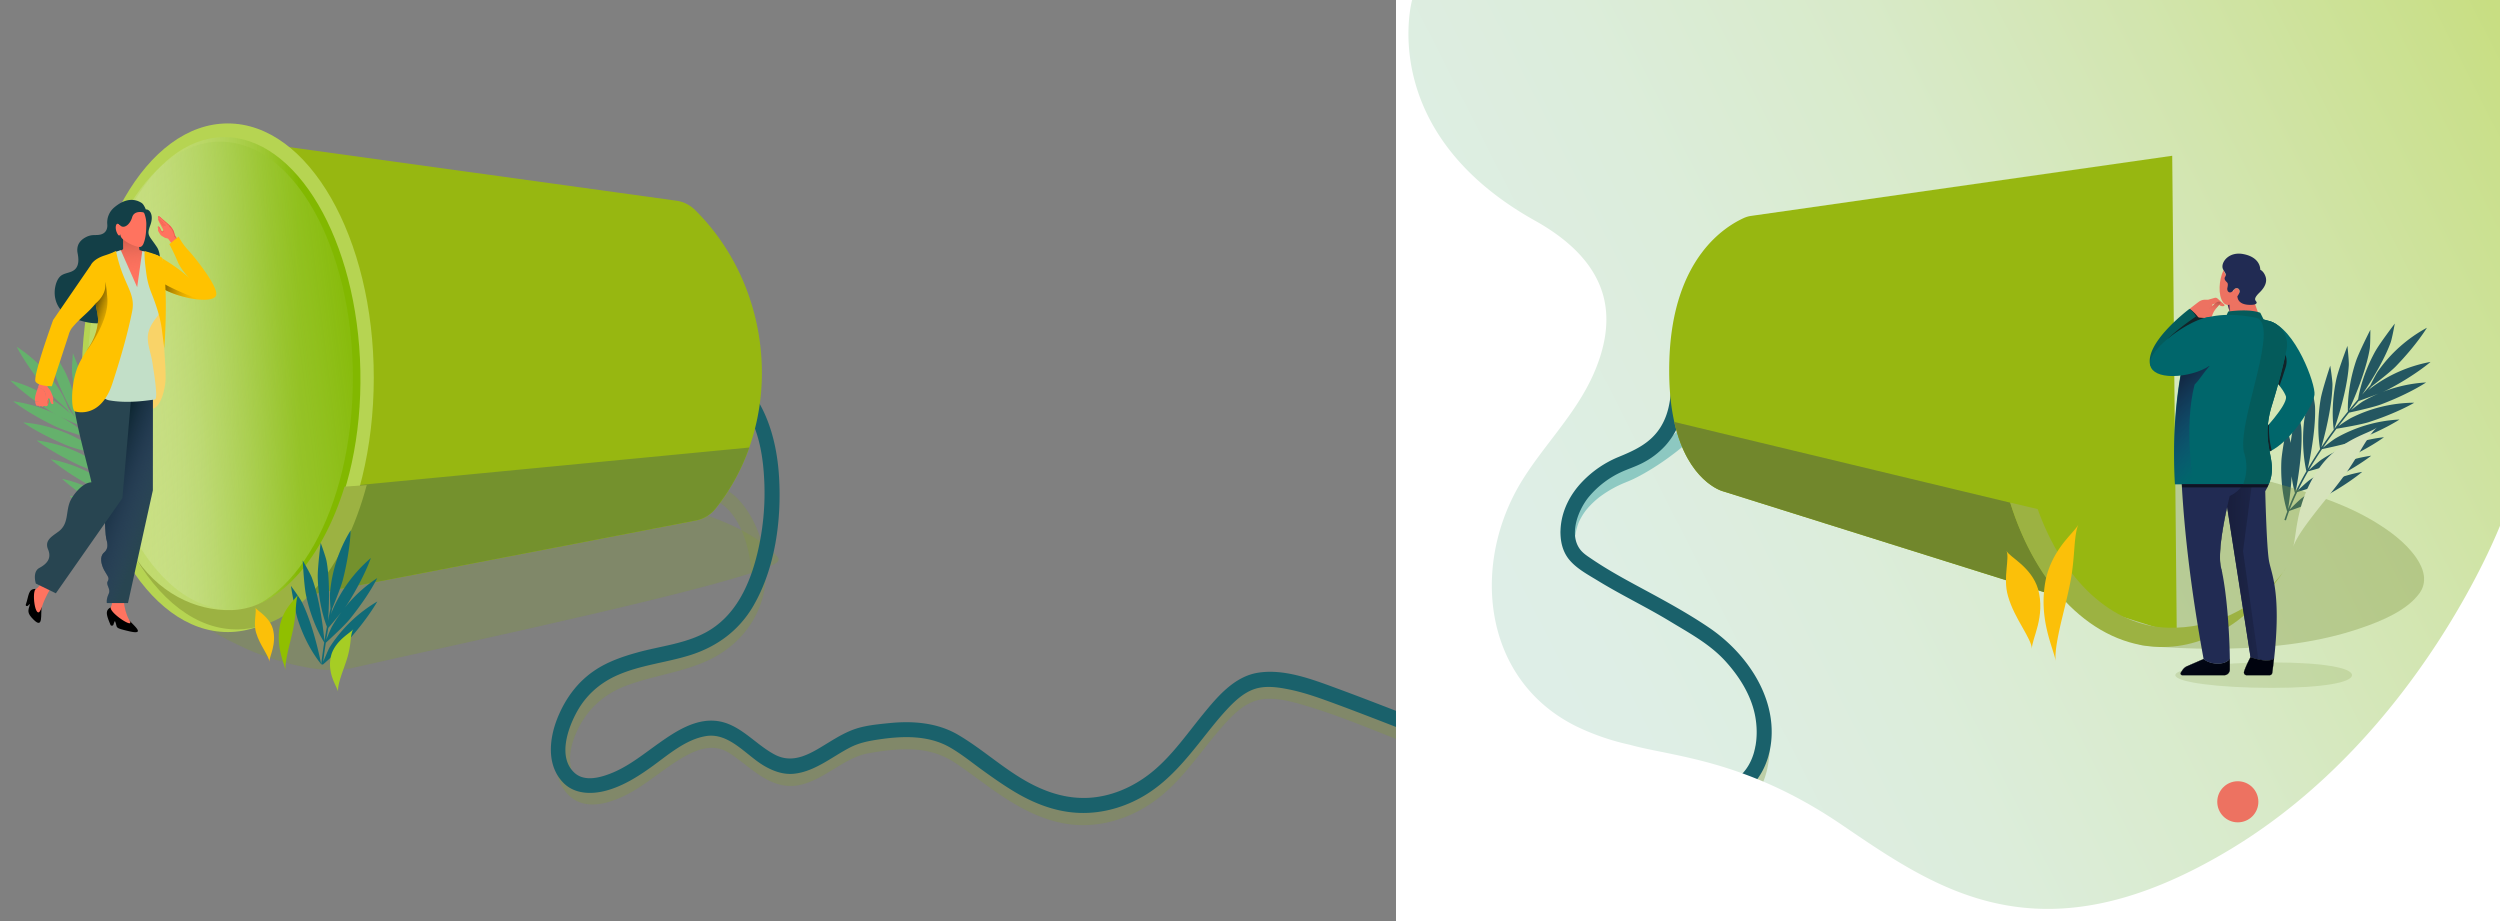 <svg xmlns="http://www.w3.org/2000/svg" xmlns:xlink="http://www.w3.org/1999/xlink" viewBox="0 0 2497 920"
    id="el_8UCfLJxLj">
    <rect x="0" y="0" width="2497" height="920" fill="#808080" stroke="none"/>
    <style>
        @-webkit-keyframes kf_el_NaQVngdWr9p_an_aR0oAzPTK {
            50% {
                opacity: 0;
            }

            60% {
                opacity: 1;
            }

            70% {
                opacity: 1;
            }

            90% {
                opacity: 1;
            }

            0% {
                opacity: 0;
            }

            100% {
                opacity: 1;
            }
        }

        @keyframes kf_el_NaQVngdWr9p_an_aR0oAzPTK {
            50% {
                opacity: 0;
            }

            60% {
                opacity: 1;
            }

            70% {
                opacity: 1;
            }

            90% {
                opacity: 1;
            }

            0% {
                opacity: 0;
            }

            100% {
                opacity: 1;
            }
        }

        @-webkit-keyframes kf_el_NaQVngdWr9p_an_KanUadYfO {
            30% {
                -webkit-transform: translate(231.59px, 317.56px) translate(-231.59px, -317.56px) translate(0px, 0px);
                transform: translate(231.59px, 317.56px) translate(-231.59px, -317.56px) translate(0px, 0px);
            }

            50% {
                -webkit-transform: translate(231.59px, 317.56px) translate(-231.59px, -317.56px) translate(1620px, 0px);
                transform: translate(231.59px, 317.56px) translate(-231.59px, -317.56px) translate(1620px, 0px);
            }

            60% {
                -webkit-transform: translate(231.59px, 317.56px) translate(-231.59px, -317.56px) translate(1600px, 0px);
                transform: translate(231.59px, 317.56px) translate(-231.59px, -317.56px) translate(1600px, 0px);
            }

            70% {
                -webkit-transform: translate(231.59px, 317.56px) translate(-231.59px, -317.56px) translate(1600px, 0px);
                transform: translate(231.59px, 317.56px) translate(-231.59px, -317.56px) translate(1600px, 0px);
            }

            90% {
                -webkit-transform: translate(231.59px, 317.56px) translate(-231.59px, -317.56px) translate(0px, 0px);
                transform: translate(231.59px, 317.56px) translate(-231.59px, -317.56px) translate(0px, 0px);
            }

            0% {
                -webkit-transform: translate(231.59px, 317.56px) translate(-231.59px, -317.56px) translate(0px, 0px);
                transform: translate(231.59px, 317.56px) translate(-231.59px, -317.56px) translate(0px, 0px);
            }

            100% {
                -webkit-transform: translate(231.59px, 317.56px) translate(-231.59px, -317.56px) translate(0px, 0px);
                transform: translate(231.59px, 317.56px) translate(-231.59px, -317.56px) translate(0px, 0px);
            }
        }

        @keyframes kf_el_NaQVngdWr9p_an_KanUadYfO {
            30% {
                -webkit-transform: translate(231.59px, 317.56px) translate(-231.59px, -317.56px) translate(0px, 0px);
                transform: translate(231.59px, 317.56px) translate(-231.59px, -317.56px) translate(0px, 0px);
            }

            50% {
                -webkit-transform: translate(231.59px, 317.56px) translate(-231.59px, -317.56px) translate(1620px, 0px);
                transform: translate(231.59px, 317.56px) translate(-231.59px, -317.56px) translate(1620px, 0px);
            }

            60% {
                -webkit-transform: translate(231.59px, 317.56px) translate(-231.59px, -317.56px) translate(1600px, 0px);
                transform: translate(231.59px, 317.56px) translate(-231.59px, -317.56px) translate(1600px, 0px);
            }

            70% {
                -webkit-transform: translate(231.59px, 317.56px) translate(-231.59px, -317.56px) translate(1600px, 0px);
                transform: translate(231.59px, 317.56px) translate(-231.59px, -317.56px) translate(1600px, 0px);
            }

            90% {
                -webkit-transform: translate(231.59px, 317.56px) translate(-231.59px, -317.56px) translate(0px, 0px);
                transform: translate(231.59px, 317.56px) translate(-231.59px, -317.56px) translate(0px, 0px);
            }

            0% {
                -webkit-transform: translate(231.59px, 317.56px) translate(-231.59px, -317.56px) translate(0px, 0px);
                transform: translate(231.59px, 317.56px) translate(-231.59px, -317.56px) translate(0px, 0px);
            }

            100% {
                -webkit-transform: translate(231.59px, 317.56px) translate(-231.59px, -317.56px) translate(0px, 0px);
                transform: translate(231.59px, 317.56px) translate(-231.59px, -317.56px) translate(0px, 0px);
            }
        }

        @-webkit-keyframes kf_el_P465yxTSQh_an_cEI-2fxe8 {
            30% {
                -webkit-transform: translate(123.8px, 582.25px) translate(-123.8px, -582.25px) translate(0px, 0px);
                transform: translate(123.8px, 582.25px) translate(-123.8px, -582.25px) translate(0px, 0px);
            }

            50% {
                -webkit-transform: translate(123.8px, 582.25px) translate(-123.8px, -582.25px) translate(1600px, 0px);
                transform: translate(123.8px, 582.25px) translate(-123.8px, -582.25px) translate(1600px, 0px);
            }

            70% {
                -webkit-transform: translate(123.8px, 582.25px) translate(-123.8px, -582.25px) translate(1600px, 0px);
                transform: translate(123.8px, 582.25px) translate(-123.8px, -582.25px) translate(1600px, 0px);
            }

            90% {
                -webkit-transform: translate(123.8px, 582.25px) translate(-123.8px, -582.25px) translate(0px, 0px);
                transform: translate(123.8px, 582.25px) translate(-123.8px, -582.25px) translate(0px, 0px);
            }

            0% {
                -webkit-transform: translate(123.8px, 582.25px) translate(-123.8px, -582.25px) translate(0px, 0px);
                transform: translate(123.8px, 582.25px) translate(-123.8px, -582.25px) translate(0px, 0px);
            }

            100% {
                -webkit-transform: translate(123.8px, 582.25px) translate(-123.8px, -582.25px) translate(0px, 0px);
                transform: translate(123.8px, 582.25px) translate(-123.8px, -582.25px) translate(0px, 0px);
            }
        }

        @keyframes kf_el_P465yxTSQh_an_cEI-2fxe8 {
            30% {
                -webkit-transform: translate(123.8px, 582.25px) translate(-123.8px, -582.25px) translate(0px, 0px);
                transform: translate(123.8px, 582.25px) translate(-123.8px, -582.25px) translate(0px, 0px);
            }

            50% {
                -webkit-transform: translate(123.8px, 582.25px) translate(-123.8px, -582.25px) translate(1600px, 0px);
                transform: translate(123.8px, 582.25px) translate(-123.8px, -582.25px) translate(1600px, 0px);
            }

            70% {
                -webkit-transform: translate(123.8px, 582.25px) translate(-123.8px, -582.25px) translate(1600px, 0px);
                transform: translate(123.8px, 582.25px) translate(-123.8px, -582.25px) translate(1600px, 0px);
            }

            90% {
                -webkit-transform: translate(123.8px, 582.25px) translate(-123.8px, -582.25px) translate(0px, 0px);
                transform: translate(123.8px, 582.25px) translate(-123.8px, -582.25px) translate(0px, 0px);
            }

            0% {
                -webkit-transform: translate(123.8px, 582.25px) translate(-123.8px, -582.25px) translate(0px, 0px);
                transform: translate(123.8px, 582.25px) translate(-123.8px, -582.25px) translate(0px, 0px);
            }

            100% {
                -webkit-transform: translate(123.8px, 582.25px) translate(-123.8px, -582.25px) translate(0px, 0px);
                transform: translate(123.8px, 582.25px) translate(-123.8px, -582.25px) translate(0px, 0px);
            }
        }

        @-webkit-keyframes kf_el_yisW5kMzOI_an_uJWvzara0 {
            30% {
                -webkit-transform: translate(25.96px, 575.54px) translate(-25.96px, -575.54px) translate(0px, 0px);
                transform: translate(25.96px, 575.54px) translate(-25.96px, -575.54px) translate(0px, 0px);
            }

            50% {
                -webkit-transform: translate(25.96px, 575.54px) translate(-25.96px, -575.54px) translate(1600px, 0px);
                transform: translate(25.96px, 575.54px) translate(-25.96px, -575.54px) translate(1600px, 0px);
            }

            70% {
                -webkit-transform: translate(25.96px, 575.54px) translate(-25.96px, -575.54px) translate(1600px, 0px);
                transform: translate(25.96px, 575.54px) translate(-25.96px, -575.54px) translate(1600px, 0px);
            }

            90% {
                -webkit-transform: translate(25.96px, 575.54px) translate(-25.96px, -575.54px) translate(0px, 0px);
                transform: translate(25.96px, 575.54px) translate(-25.96px, -575.54px) translate(0px, 0px);
            }

            0% {
                -webkit-transform: translate(25.96px, 575.54px) translate(-25.96px, -575.54px) translate(0px, 0px);
                transform: translate(25.96px, 575.54px) translate(-25.96px, -575.54px) translate(0px, 0px);
            }

            100% {
                -webkit-transform: translate(25.96px, 575.54px) translate(-25.96px, -575.54px) translate(0px, 0px);
                transform: translate(25.96px, 575.54px) translate(-25.96px, -575.54px) translate(0px, 0px);
            }
        }

        @keyframes kf_el_yisW5kMzOI_an_uJWvzara0 {
            30% {
                -webkit-transform: translate(25.96px, 575.54px) translate(-25.96px, -575.54px) translate(0px, 0px);
                transform: translate(25.96px, 575.54px) translate(-25.96px, -575.54px) translate(0px, 0px);
            }

            50% {
                -webkit-transform: translate(25.96px, 575.54px) translate(-25.96px, -575.54px) translate(1600px, 0px);
                transform: translate(25.96px, 575.54px) translate(-25.96px, -575.54px) translate(1600px, 0px);
            }

            70% {
                -webkit-transform: translate(25.96px, 575.54px) translate(-25.96px, -575.54px) translate(1600px, 0px);
                transform: translate(25.96px, 575.54px) translate(-25.96px, -575.54px) translate(1600px, 0px);
            }

            90% {
                -webkit-transform: translate(25.96px, 575.54px) translate(-25.96px, -575.54px) translate(0px, 0px);
                transform: translate(25.96px, 575.54px) translate(-25.96px, -575.54px) translate(0px, 0px);
            }

            0% {
                -webkit-transform: translate(25.96px, 575.54px) translate(-25.96px, -575.54px) translate(0px, 0px);
                transform: translate(25.96px, 575.54px) translate(-25.96px, -575.54px) translate(0px, 0px);
            }

            100% {
                -webkit-transform: translate(25.96px, 575.54px) translate(-25.96px, -575.54px) translate(0px, 0px);
                transform: translate(25.96px, 575.54px) translate(-25.96px, -575.54px) translate(0px, 0px);
            }
        }

        @-webkit-keyframes kf_el_GyIFLPJptQ_an_vgtipHr50 {
            30% {
                -webkit-transform: translate(135.914px, 470.582px) translate(-135.914px, -470.582px) translate(0px, 0px);
                transform: translate(135.914px, 470.582px) translate(-135.914px, -470.582px) translate(0px, 0px);
            }

            50% {
                -webkit-transform: translate(135.914px, 470.582px) translate(-135.914px, -470.582px) translate(1600px, 0px);
                transform: translate(135.914px, 470.582px) translate(-135.914px, -470.582px) translate(1600px, 0px);
            }

            70% {
                -webkit-transform: translate(135.914px, 470.582px) translate(-135.914px, -470.582px) translate(1600px, 0px);
                transform: translate(135.914px, 470.582px) translate(-135.914px, -470.582px) translate(1600px, 0px);
            }

            90% {
                -webkit-transform: translate(135.914px, 470.582px) translate(-135.914px, -470.582px) translate(0px, 0px);
                transform: translate(135.914px, 470.582px) translate(-135.914px, -470.582px) translate(0px, 0px);
            }

            0% {
                -webkit-transform: translate(135.914px, 470.582px) translate(-135.914px, -470.582px) translate(0px, 0px);
                transform: translate(135.914px, 470.582px) translate(-135.914px, -470.582px) translate(0px, 0px);
            }

            100% {
                -webkit-transform: translate(135.914px, 470.582px) translate(-135.914px, -470.582px) translate(0px, 0px);
                transform: translate(135.914px, 470.582px) translate(-135.914px, -470.582px) translate(0px, 0px);
            }
        }

        @keyframes kf_el_GyIFLPJptQ_an_vgtipHr50 {
            30% {
                -webkit-transform: translate(135.914px, 470.582px) translate(-135.914px, -470.582px) translate(0px, 0px);
                transform: translate(135.914px, 470.582px) translate(-135.914px, -470.582px) translate(0px, 0px);
            }

            50% {
                -webkit-transform: translate(135.914px, 470.582px) translate(-135.914px, -470.582px) translate(1600px, 0px);
                transform: translate(135.914px, 470.582px) translate(-135.914px, -470.582px) translate(1600px, 0px);
            }

            70% {
                -webkit-transform: translate(135.914px, 470.582px) translate(-135.914px, -470.582px) translate(1600px, 0px);
                transform: translate(135.914px, 470.582px) translate(-135.914px, -470.582px) translate(1600px, 0px);
            }

            90% {
                -webkit-transform: translate(135.914px, 470.582px) translate(-135.914px, -470.582px) translate(0px, 0px);
                transform: translate(135.914px, 470.582px) translate(-135.914px, -470.582px) translate(0px, 0px);
            }

            0% {
                -webkit-transform: translate(135.914px, 470.582px) translate(-135.914px, -470.582px) translate(0px, 0px);
                transform: translate(135.914px, 470.582px) translate(-135.914px, -470.582px) translate(0px, 0px);
            }

            100% {
                -webkit-transform: translate(135.914px, 470.582px) translate(-135.914px, -470.582px) translate(0px, 0px);
                transform: translate(135.914px, 470.582px) translate(-135.914px, -470.582px) translate(0px, 0px);
            }
        }

        @-webkit-keyframes kf_el_LLpQLgbiJE_an_qmKpg3dc1 {
            30% {
                -webkit-transform: translate(550.207px, 305.43px) translate(-550.207px, -305.43px) translate(0px, 0px);
                transform: translate(550.207px, 305.43px) translate(-550.207px, -305.43px) translate(0px, 0px);
            }

            50% {
                -webkit-transform: translate(550.207px, 305.43px) translate(-550.207px, -305.43px) translate(1600px, 0px);
                transform: translate(550.207px, 305.43px) translate(-550.207px, -305.43px) translate(1600px, 0px);
            }

            70% {
                -webkit-transform: translate(550.207px, 305.43px) translate(-550.207px, -305.43px) translate(1600px, 0px);
                transform: translate(550.207px, 305.43px) translate(-550.207px, -305.43px) translate(1600px, 0px);
            }

            90% {
                -webkit-transform: translate(550.207px, 305.43px) translate(-550.207px, -305.43px) translate(0px, 0px);
                transform: translate(550.207px, 305.43px) translate(-550.207px, -305.43px) translate(0px, 0px);
            }

            0% {
                -webkit-transform: translate(550.207px, 305.43px) translate(-550.207px, -305.43px) translate(0px, 0px);
                transform: translate(550.207px, 305.43px) translate(-550.207px, -305.43px) translate(0px, 0px);
            }

            100% {
                -webkit-transform: translate(550.207px, 305.43px) translate(-550.207px, -305.43px) translate(0px, 0px);
                transform: translate(550.207px, 305.43px) translate(-550.207px, -305.43px) translate(0px, 0px);
            }
        }

        @keyframes kf_el_LLpQLgbiJE_an_qmKpg3dc1 {
            30% {
                -webkit-transform: translate(550.207px, 305.43px) translate(-550.207px, -305.43px) translate(0px, 0px);
                transform: translate(550.207px, 305.43px) translate(-550.207px, -305.43px) translate(0px, 0px);
            }

            50% {
                -webkit-transform: translate(550.207px, 305.43px) translate(-550.207px, -305.43px) translate(1600px, 0px);
                transform: translate(550.207px, 305.43px) translate(-550.207px, -305.43px) translate(1600px, 0px);
            }

            70% {
                -webkit-transform: translate(550.207px, 305.43px) translate(-550.207px, -305.43px) translate(1600px, 0px);
                transform: translate(550.207px, 305.43px) translate(-550.207px, -305.43px) translate(1600px, 0px);
            }

            90% {
                -webkit-transform: translate(550.207px, 305.43px) translate(-550.207px, -305.43px) translate(0px, 0px);
                transform: translate(550.207px, 305.43px) translate(-550.207px, -305.43px) translate(0px, 0px);
            }

            0% {
                -webkit-transform: translate(550.207px, 305.43px) translate(-550.207px, -305.43px) translate(0px, 0px);
                transform: translate(550.207px, 305.43px) translate(-550.207px, -305.43px) translate(0px, 0px);
            }

            100% {
                -webkit-transform: translate(550.207px, 305.43px) translate(-550.207px, -305.43px) translate(0px, 0px);
                transform: translate(550.207px, 305.43px) translate(-550.207px, -305.43px) translate(0px, 0px);
            }
        }

        @-webkit-keyframes kf_el__3rj-TCSl6_an_n8yJdjQ2b {
            30% {
                -webkit-transform: translate(1667.188px, 136.84px) translate(-1667.188px, -136.84px) translate(0px, 0px);
                transform: translate(1667.188px, 136.84px) translate(-1667.188px, -136.84px) translate(0px, 0px);
            }

            50% {
                -webkit-transform: translate(1667.188px, 136.84px) translate(-1667.188px, -136.84px) translate(1600px, 0px);
                transform: translate(1667.188px, 136.84px) translate(-1667.188px, -136.84px) translate(1600px, 0px);
            }

            70% {
                -webkit-transform: translate(1667.188px, 136.84px) translate(-1667.188px, -136.84px) translate(1600px, 0px);
                transform: translate(1667.188px, 136.84px) translate(-1667.188px, -136.84px) translate(1600px, 0px);
            }

            90% {
                -webkit-transform: translate(1667.188px, 136.84px) translate(-1667.188px, -136.84px) translate(0px, 0px);
                transform: translate(1667.188px, 136.84px) translate(-1667.188px, -136.84px) translate(0px, 0px);
            }

            0% {
                -webkit-transform: translate(1667.188px, 136.84px) translate(-1667.188px, -136.84px) translate(0px, 0px);
                transform: translate(1667.188px, 136.84px) translate(-1667.188px, -136.84px) translate(0px, 0px);
            }

            100% {
                -webkit-transform: translate(1667.188px, 136.84px) translate(-1667.188px, -136.84px) translate(0px, 0px);
                transform: translate(1667.188px, 136.84px) translate(-1667.188px, -136.84px) translate(0px, 0px);
            }
        }

        @keyframes kf_el__3rj-TCSl6_an_n8yJdjQ2b {
            30% {
                -webkit-transform: translate(1667.188px, 136.84px) translate(-1667.188px, -136.84px) translate(0px, 0px);
                transform: translate(1667.188px, 136.84px) translate(-1667.188px, -136.84px) translate(0px, 0px);
            }

            50% {
                -webkit-transform: translate(1667.188px, 136.84px) translate(-1667.188px, -136.84px) translate(1600px, 0px);
                transform: translate(1667.188px, 136.84px) translate(-1667.188px, -136.84px) translate(1600px, 0px);
            }

            70% {
                -webkit-transform: translate(1667.188px, 136.84px) translate(-1667.188px, -136.84px) translate(1600px, 0px);
                transform: translate(1667.188px, 136.84px) translate(-1667.188px, -136.84px) translate(1600px, 0px);
            }

            90% {
                -webkit-transform: translate(1667.188px, 136.84px) translate(-1667.188px, -136.84px) translate(0px, 0px);
                transform: translate(1667.188px, 136.84px) translate(-1667.188px, -136.84px) translate(0px, 0px);
            }

            0% {
                -webkit-transform: translate(1667.188px, 136.84px) translate(-1667.188px, -136.84px) translate(0px, 0px);
                transform: translate(1667.188px, 136.84px) translate(-1667.188px, -136.84px) translate(0px, 0px);
            }

            100% {
                -webkit-transform: translate(1667.188px, 136.84px) translate(-1667.188px, -136.84px) translate(0px, 0px);
                transform: translate(1667.188px, 136.84px) translate(-1667.188px, -136.84px) translate(0px, 0px);
            }
        }

        @-webkit-keyframes kf_el_7MjUwzfDP88_an_E2hUjeWCv {
            30% {
                -webkit-transform: translate(10.328px, 119.293px) translate(-10.328px, -119.293px) translate(0px, 0px);
                transform: translate(10.328px, 119.293px) translate(-10.328px, -119.293px) translate(0px, 0px);
            }

            50% {
                -webkit-transform: translate(10.328px, 119.293px) translate(-10.328px, -119.293px) translate(1600px, 0px);
                transform: translate(10.328px, 119.293px) translate(-10.328px, -119.293px) translate(1600px, 0px);
            }

            70% {
                -webkit-transform: translate(10.328px, 119.293px) translate(-10.328px, -119.293px) translate(1600px, 0px);
                transform: translate(10.328px, 119.293px) translate(-10.328px, -119.293px) translate(1600px, 0px);
            }

            90% {
                -webkit-transform: translate(10.328px, 119.293px) translate(-10.328px, -119.293px) translate(0px, 0px);
                transform: translate(10.328px, 119.293px) translate(-10.328px, -119.293px) translate(0px, 0px);
            }

            0% {
                -webkit-transform: translate(10.328px, 119.293px) translate(-10.328px, -119.293px) translate(0px, 0px);
                transform: translate(10.328px, 119.293px) translate(-10.328px, -119.293px) translate(0px, 0px);
            }

            100% {
                -webkit-transform: translate(10.328px, 119.293px) translate(-10.328px, -119.293px) translate(0px, 0px);
                transform: translate(10.328px, 119.293px) translate(-10.328px, -119.293px) translate(0px, 0px);
            }
        }

        @keyframes kf_el_7MjUwzfDP88_an_E2hUjeWCv {
            30% {
                -webkit-transform: translate(10.328px, 119.293px) translate(-10.328px, -119.293px) translate(0px, 0px);
                transform: translate(10.328px, 119.293px) translate(-10.328px, -119.293px) translate(0px, 0px);
            }

            50% {
                -webkit-transform: translate(10.328px, 119.293px) translate(-10.328px, -119.293px) translate(1600px, 0px);
                transform: translate(10.328px, 119.293px) translate(-10.328px, -119.293px) translate(1600px, 0px);
            }

            70% {
                -webkit-transform: translate(10.328px, 119.293px) translate(-10.328px, -119.293px) translate(1600px, 0px);
                transform: translate(10.328px, 119.293px) translate(-10.328px, -119.293px) translate(1600px, 0px);
            }

            90% {
                -webkit-transform: translate(10.328px, 119.293px) translate(-10.328px, -119.293px) translate(0px, 0px);
                transform: translate(10.328px, 119.293px) translate(-10.328px, -119.293px) translate(0px, 0px);
            }

            0% {
                -webkit-transform: translate(10.328px, 119.293px) translate(-10.328px, -119.293px) translate(0px, 0px);
                transform: translate(10.328px, 119.293px) translate(-10.328px, -119.293px) translate(0px, 0px);
            }

            100% {
                -webkit-transform: translate(10.328px, 119.293px) translate(-10.328px, -119.293px) translate(0px, 0px);
                transform: translate(10.328px, 119.293px) translate(-10.328px, -119.293px) translate(0px, 0px);
            }
        }

        @-webkit-keyframes kf_el_zg3g6thnp0L_an_gtMJthJWH {
            10% {
                opacity: 0;
            }

            20% {
                opacity: 1;
            }

            30% {
                opacity: 1;
            }

            70% {
                opacity: 1;
            }

            73.33% {
                opacity: 0;
            }

            0% {
                opacity: 0;
            }

            100% {
                opacity: 0;
            }
        }

        @keyframes kf_el_zg3g6thnp0L_an_gtMJthJWH {
            10% {
                opacity: 0;
            }

            20% {
                opacity: 1;
            }

            30% {
                opacity: 1;
            }

            70% {
                opacity: 1;
            }

            73.33% {
                opacity: 0;
            }

            0% {
                opacity: 0;
            }

            100% {
                opacity: 0;
            }
        }

        @-webkit-keyframes kf_el_zg3g6thnp0L_an_UsmBWe3OK {
            10% {
                -webkit-transform: translate(2192.02px, 272.95px) translate(-2192.02px, -272.95px) translate(10px, 0px);
                transform: translate(2192.02px, 272.95px) translate(-2192.02px, -272.95px) translate(10px, 0px);
            }

            20% {
                -webkit-transform: translate(2192.02px, 272.95px) translate(-2192.02px, -272.95px) translate(0px, 0px);
                transform: translate(2192.02px, 272.95px) translate(-2192.02px, -272.95px) translate(0px, 0px);
            }

            30% {
                -webkit-transform: translate(2192.02px, 272.95px) translate(-2192.02px, -272.95px) translate(0px, 0px);
                transform: translate(2192.02px, 272.95px) translate(-2192.02px, -272.95px) translate(0px, 0px);
            }

            50% {
                -webkit-transform: translate(2192.02px, 272.95px) translate(-2192.02px, -272.95px) translate(1600px, 0px);
                transform: translate(2192.02px, 272.95px) translate(-2192.02px, -272.95px) translate(1600px, 0px);
            }

            70% {
                -webkit-transform: translate(2192.02px, 272.95px) translate(-2192.02px, -272.95px) translate(1600px, 0px);
                transform: translate(2192.02px, 272.95px) translate(-2192.02px, -272.95px) translate(1600px, 0px);
            }

            90% {
                -webkit-transform: translate(2192.02px, 272.95px) translate(-2192.02px, -272.95px) translate(0px, 0px);
                transform: translate(2192.02px, 272.95px) translate(-2192.02px, -272.95px) translate(0px, 0px);
            }

            0% {
                -webkit-transform: translate(2192.02px, 272.95px) translate(-2192.02px, -272.95px) translate(10px, 0px);
                transform: translate(2192.02px, 272.95px) translate(-2192.02px, -272.95px) translate(10px, 0px);
            }

            100% {
                -webkit-transform: translate(2192.02px, 272.95px) translate(-2192.02px, -272.95px) translate(0px, 0px);
                transform: translate(2192.02px, 272.95px) translate(-2192.02px, -272.95px) translate(0px, 0px);
            }
        }

        @keyframes kf_el_zg3g6thnp0L_an_UsmBWe3OK {
            10% {
                -webkit-transform: translate(2192.02px, 272.95px) translate(-2192.02px, -272.95px) translate(10px, 0px);
                transform: translate(2192.02px, 272.95px) translate(-2192.02px, -272.95px) translate(10px, 0px);
            }

            20% {
                -webkit-transform: translate(2192.02px, 272.95px) translate(-2192.02px, -272.95px) translate(0px, 0px);
                transform: translate(2192.02px, 272.95px) translate(-2192.02px, -272.95px) translate(0px, 0px);
            }

            30% {
                -webkit-transform: translate(2192.02px, 272.95px) translate(-2192.02px, -272.95px) translate(0px, 0px);
                transform: translate(2192.02px, 272.95px) translate(-2192.02px, -272.95px) translate(0px, 0px);
            }

            50% {
                -webkit-transform: translate(2192.02px, 272.95px) translate(-2192.02px, -272.95px) translate(1600px, 0px);
                transform: translate(2192.02px, 272.95px) translate(-2192.02px, -272.95px) translate(1600px, 0px);
            }

            70% {
                -webkit-transform: translate(2192.02px, 272.95px) translate(-2192.02px, -272.95px) translate(1600px, 0px);
                transform: translate(2192.02px, 272.95px) translate(-2192.02px, -272.95px) translate(1600px, 0px);
            }

            90% {
                -webkit-transform: translate(2192.02px, 272.95px) translate(-2192.02px, -272.95px) translate(0px, 0px);
                transform: translate(2192.02px, 272.95px) translate(-2192.02px, -272.95px) translate(0px, 0px);
            }

            0% {
                -webkit-transform: translate(2192.02px, 272.95px) translate(-2192.02px, -272.95px) translate(10px, 0px);
                transform: translate(2192.02px, 272.95px) translate(-2192.02px, -272.95px) translate(10px, 0px);
            }

            100% {
                -webkit-transform: translate(2192.02px, 272.95px) translate(-2192.02px, -272.95px) translate(0px, 0px);
                transform: translate(2192.02px, 272.95px) translate(-2192.02px, -272.95px) translate(0px, 0px);
            }
        }

        #el_8UCfLJxLj * {
            -webkit-animation-duration: 5s;
            animation-duration: 5s;
            -webkit-animation-iteration-count: infinite;
            animation-iteration-count: infinite;
            -webkit-animation-timing-function: cubic-bezier(0, 0, 1, 1);
            animation-timing-function: cubic-bezier(0, 0, 1, 1);
        }

        #el_5ktL2o9Xi1 {
            fill: url(#linear-gradient);
        }

        #el_v-9JkkNV9z {
            fill: #fff;
        }

        #el_P465yxTSQh {
            -webkit-transform: translate(-504.42px, 643.21px) rotate(-79.29deg);
            transform: translate(-504.42px, 643.21px) rotate(-79.29deg);
            fill: #819640;
            opacity: 0.2;
        }

        #el_yisW5kMzOI {
            -webkit-transform: translate(-572.52px, 537.5px) rotate(-79.29deg);
            transform: translate(-572.52px, 537.5px) rotate(-79.29deg);
            fill: #819640;
            opacity: 0.2;
        }

        #el_GyIFLPJptQ {
            fill: #819640;
            opacity: 0.36;
        }

        #el_5QjurE21yf {
            opacity: 0.36;
        }

        #el_GZOioN5P_o {
            fill: #01888b;
        }

        #el_gUMwqODb8f {
            opacity: 0.36;
        }

        #el__SDWULnPAB {
            fill: #819640;
        }

        #el_YOUIHbdHnk {
            fill: #1a616b;
        }

        #el_7yOuXeBLHK5 {
            fill: #245761;
        }

        #el_Fpr34xqnSTZ {
            fill: #819640;
            opacity: 0.36;
        }

        #el_2xu602l9nBc {
            fill: #d6e3bb;
        }

        #el_lo_1zU_calS {
            fill: #97b711;
        }

        #el_6FkbxMv945D {
            -webkit-transform: translate(1719.73px, 2543.56px) rotate(-88.62deg);
            transform: translate(1719.73px, 2543.56px) rotate(-88.62deg);
            fill: #b6d452;
        }

        #el_6jYy_YCw9xy {
            -webkit-transform: translate(1728.08px, 2552.53px) rotate(-88.62deg);
            transform: translate(1728.08px, 2552.53px) rotate(-88.62deg);
            fill: url(#linear-gradient-2);
        }

        #el_iSd77zySGrV {
            -webkit-transform: translate(1728.08px, 2552.53px) rotate(-88.62deg);
            transform: translate(1728.08px, 2552.53px) rotate(-88.62deg);
            fill: url(#linear-gradient-3);
        }

        #el_LeKJodrAmUa {
            fill: #71872c;
        }

        #el_FiZHxURaFyS {
            fill: #9cb242;
        }

        #el_Lqonyb_s-uf {
            fill: #819640;
            opacity: 0.2;
        }

        #el_gjnTpFgvQwW {
            fill: #ed7261;
        }

        #el_9G6idIU1mkc {
            fill: url(#linear-gradient-4);
        }

        #el_2sk0Qfumsai {
            -webkit-transform: translate(-4.17px, 521.94px) rotate(-13.28deg);
            transform: translate(-4.17px, 521.94px) rotate(-13.28deg);
            fill: #ed7261;
        }

        #el_mFUOMzEx2q9 {
            fill: #ed7261;
        }

        #el_x5fc-9OXv-s {
            fill: #212b53;
        }

        #el_wkUvBcEiEhI {
            fill: #045b5b;
        }

        #el_FUQ_kVaJgqi {
            fill: #ed7261;
        }

        #el_794enm2rm0c {
            fill: #122328;
        }

        #el_x4YIKIpCNX_ {
            fill: #00666b;
        }

        #el_Wn67tyn1lkz {
            fill: #122328;
        }

        #el_7_ZtNvtLQ8U {
            fill: #122328;
        }

        #el_7gRsRRz4ols {
            fill: #00666b;
        }

        #el_br7skkRiXPB {
            fill: url(#linear-gradient-5);
        }

        #el_4isYzCMqK67 {
            fill: #045b5b;
        }

        #el_3Tu0TfLyAAi {
            fill: #122328;
        }

        #el_6CFq2-LQVWr {
            fill: #00666b;
        }

        #el_bqbnGDGJxB0 {
            fill: #212b53;
        }

        #el_wVrGkeu-naH {
            stroke: #00030e;
            stroke-linecap: round;
            stroke-linejoin: round;
            stroke-width: 0.25px;
            fill: url(#Gradiente_sem_nome_10);
        }

        #el_-W91qym7p4A {
            stroke: #00030e;
            stroke-linecap: round;
            stroke-linejoin: round;
            stroke-width: 0.25px;
            fill: url(#Gradiente_sem_nome_10-2);
        }

        #el_sww5Sduo7gd {
            fill: none;
            stroke: #00030e;
            stroke-linecap: round;
            stroke-miterlimit: 10;
            stroke-width: 0.25px;
        }

        #el_IJd0WD9gVH6 {
            fill: none;
            stroke: #00030e;
            stroke-miterlimit: 10;
            stroke-width: 0.25px;
        }

        #el_XQA36A28dYC {
            fill: none;
            stroke: #00030e;
            stroke-miterlimit: 10;
            stroke-width: 0.25px;
        }

        #el_SELtSxjwBD- {
            fill: url(#linear-gradient-6);
        }

        #el_Af3a0jItxF7 {
            fill: #212b53;
        }

        #el_rgiWlwK0kJW {
            fill: #0e1423;
        }

        #el_I9DXN1350p- {
            fill: url(#linear-gradient-7);
        }

        #el_qk1qGILter- {
            fill: #045b5b;
        }

        #el_af5q4-9uvsP {
            fill: #fbc009;
        }

        #el_92oJvE1ORwh {
            fill: #fbc009;
        }

        #el_jsY389RO5v7 {
            fill: none;
            stroke: #fff;
            stroke-linecap: round;
            stroke-linejoin: round;
            stroke-width: 2px;
        }

        #el_yWawM6h0LmN {
            fill: none;
            stroke: #fff;
            stroke-linecap: round;
            stroke-linejoin: round;
            stroke-width: 2px;
        }

        #el_ps9yKCHdksJ {
            fill: none;
            stroke: #fff;
            stroke-linecap: round;
            stroke-linejoin: round;
            stroke-width: 2px;
        }

        #el_cjvjDIzLoix {
            fill: #65b16c;
        }

        #el_B2HD9ipy6ag {
            fill: #97b711;
        }

        #el_V4zTsnqOcnA {
            fill: #74912d;
        }

        #el_am2_yJ6hWPT {
            -webkit-transform: translate(-6.28px, 4.01px) rotate(-0.97deg);
            transform: translate(-6.28px, 4.01px) rotate(-0.97deg);
            fill: #b6d452;
        }

        #el_wnyT2CWEtXj {
            -webkit-transform: matrix(1, , -0.02, , 0.02, , 1, , -6.37, , 3.93);
            transform: matrix(1, , -0.02, , 0.02, , 1, , -6.37, , 3.93);
            fill: url(#linear-gradient-8);
        }

        #el_vofghoLm93- {
            -webkit-transform: translate(-6.37px, 3.93px) rotate(-0.98deg);
            transform: translate(-6.37px, 3.93px) rotate(-0.98deg);
            fill: url(#linear-gradient-9);
        }

        #el__iFl_O2pn9_ {
            fill: #9cb242;
        }

        #el_5OugC9UmkxP {
            fill: #ff735f;
            fill-rule: evenodd;
        }

        #el_z3MHEz3_5OG {
            fill: #ed5e4f;
            fill-rule: evenodd;
        }

        #el_39jWHgOnvgu {
            fill: #ed5e4f;
            fill-rule: evenodd;
        }

        #el_BL14AgmbAsF {
            fill: #ed5e4f;
            fill-rule: evenodd;
        }

        #el_4vjqhXbvaJ4 {
            fill: #ed5e4f;
            fill-rule: evenodd;
        }

        #el_Uq9eIh2E1xw {
            fill: #ffc200;
        }

        #el_FKNhWiaTSl- {
            fill: url(#linear-gradient-10);
        }

        #el_1X01t53nVFT {
            fill: #ff735f;
        }

        #el_8uCSiIwLm4A {
            fill: #ff735f;
        }

        #el_sHrg6CLflkp {
            fill: #ff735f;
        }

        #el_jnaqSfGR3XO {
            fill: #ff735f;
        }

        #el_iiQzatpnb0J {
            fill: #e36655;
        }

        #el_p__jCkUMQAb {
            fill: #f9d368;
        }

        #el_c39OeTfwktm {
            fill: #284551;
        }

        #el_V6rL0bIUQUz {
            fill: url(#linear-gradient-11);
        }

        #el_M4u6XzxhTwd {
            fill: #284551;
        }

        #el_MNDeMUZhZUx {
            fill: #133f47;
        }

        #el_sEdCwyiuk1Q {
            fill: #ff735f;
        }

        #el_asRMlVg-YFe {
            fill: #ff735f;
        }

        #el_lnp_MXO2JQG {
            fill: #ff735f;
        }

        #el_hPrZFphF9IR {
            fill: url(#linear-gradient-12);
        }

        #el_P4j-0tmyo_k {
            fill: #ff735f;
        }

        #el_2TMlremtg60 {
            fill: #133f47;
        }

        #el_nx5LTD8kiBp {
            fill: #c2dfc8;
        }

        #el_xDI3z4aKWOG {
            fill: #ffc200;
        }

        #el_oCwPSk7e07p {
            fill: #ffc200;
        }

        #el_XPqXoSAW652 {
            fill: url(#linear-gradient-13);
        }

        #el_6p9eOoZWHjG {
            fill: #106b77;
        }

        #el_JcUTI8OaFOv {
            fill: #90bf00;
        }

        #el_K0lV-b2CPK1 {
            fill: #a6cd24;
        }

        #el_OWsjmDjktqV {
            fill: #fbc009;
        }

        #el_5L2vWJ6QJUa {
            fill: none;
            stroke: #fff;
            stroke-linecap: round;
            stroke-linejoin: round;
            stroke-width: 4.636px;
        }

        #el_YgGBpuzXy4_ {
            fill: none;
            stroke: #fff;
            stroke-linecap: round;
            stroke-linejoin: round;
            stroke-width: 4.636px;
        }

        #el_MPMLokXL6ho {
            fill: none;
            stroke: #fff;
            stroke-linecap: round;
            stroke-linejoin: round;
            stroke-width: 4.636px;
        }

        #el_zg3g6thnp0L_an_UsmBWe3OK {
            -webkit-animation-fill-mode: backwards;
            animation-fill-mode: backwards;
            -webkit-transform: translate(2192.02px, 272.95px) translate(-2192.02px, -272.95px) translate(10px, 0px);
            transform: translate(2192.02px, 272.95px) translate(-2192.02px, -272.95px) translate(10px, 0px);
            -webkit-animation-name: kf_el_zg3g6thnp0L_an_UsmBWe3OK;
            animation-name: kf_el_zg3g6thnp0L_an_UsmBWe3OK;
            -webkit-animation-timing-function: cubic-bezier(0, 0, 1, 1);
            animation-timing-function: cubic-bezier(0, 0, 1, 1);
        }

        #el_zg3g6thnp0L {
            -webkit-animation-fill-mode: backwards;
            animation-fill-mode: backwards;
            opacity: 0;
            -webkit-animation-name: kf_el_zg3g6thnp0L_an_gtMJthJWH;
            animation-name: kf_el_zg3g6thnp0L_an_gtMJthJWH;
            -webkit-animation-timing-function: cubic-bezier(0, 0, 1, 1);
            animation-timing-function: cubic-bezier(0, 0, 1, 1);
        }

        #el_7MjUwzfDP88_an_E2hUjeWCv {
            -webkit-animation-fill-mode: backwards;
            animation-fill-mode: backwards;
            -webkit-transform: translate(10.328px, 119.293px) translate(-10.328px, -119.293px) translate(0px, 0px);
            transform: translate(10.328px, 119.293px) translate(-10.328px, -119.293px) translate(0px, 0px);
            -webkit-animation-name: kf_el_7MjUwzfDP88_an_E2hUjeWCv;
            animation-name: kf_el_7MjUwzfDP88_an_E2hUjeWCv;
            -webkit-animation-timing-function: cubic-bezier(0, 0, 1, 1);
            animation-timing-function: cubic-bezier(0, 0, 1, 1);
        }

        #el__3rj-TCSl6_an_n8yJdjQ2b {
            -webkit-animation-fill-mode: backwards;
            animation-fill-mode: backwards;
            -webkit-transform: translate(1667.188px, 136.84px) translate(-1667.188px, -136.84px) translate(0px, 0px);
            transform: translate(1667.188px, 136.84px) translate(-1667.188px, -136.84px) translate(0px, 0px);
            -webkit-animation-name: kf_el__3rj-TCSl6_an_n8yJdjQ2b;
            animation-name: kf_el__3rj-TCSl6_an_n8yJdjQ2b;
            -webkit-animation-timing-function: cubic-bezier(0, 0, 1, 1);
            animation-timing-function: cubic-bezier(0, 0, 1, 1);
        }

        #el_LLpQLgbiJE_an_qmKpg3dc1 {
            -webkit-animation-fill-mode: backwards;
            animation-fill-mode: backwards;
            -webkit-transform: translate(550.207px, 305.43px) translate(-550.207px, -305.43px) translate(0px, 0px);
            transform: translate(550.207px, 305.43px) translate(-550.207px, -305.43px) translate(0px, 0px);
            -webkit-animation-name: kf_el_LLpQLgbiJE_an_qmKpg3dc1;
            animation-name: kf_el_LLpQLgbiJE_an_qmKpg3dc1;
            -webkit-animation-timing-function: cubic-bezier(0, 0, 1, 1);
            animation-timing-function: cubic-bezier(0, 0, 1, 1);
        }

        #el_GyIFLPJptQ_an_vgtipHr50 {
            -webkit-animation-fill-mode: backwards;
            animation-fill-mode: backwards;
            -webkit-transform: translate(135.914px, 470.582px) translate(-135.914px, -470.582px) translate(0px, 0px);
            transform: translate(135.914px, 470.582px) translate(-135.914px, -470.582px) translate(0px, 0px);
            -webkit-animation-name: kf_el_GyIFLPJptQ_an_vgtipHr50;
            animation-name: kf_el_GyIFLPJptQ_an_vgtipHr50;
            -webkit-animation-timing-function: cubic-bezier(0, 0, 1, 1);
            animation-timing-function: cubic-bezier(0, 0, 1, 1);
        }

        #el_yisW5kMzOI_an_uJWvzara0 {
            -webkit-animation-fill-mode: backwards;
            animation-fill-mode: backwards;
            -webkit-transform: translate(25.96px, 575.54px) translate(-25.96px, -575.54px) translate(0px, 0px);
            transform: translate(25.96px, 575.54px) translate(-25.96px, -575.54px) translate(0px, 0px);
            -webkit-animation-name: kf_el_yisW5kMzOI_an_uJWvzara0;
            animation-name: kf_el_yisW5kMzOI_an_uJWvzara0;
            -webkit-animation-timing-function: cubic-bezier(0, 0, 1, 1);
            animation-timing-function: cubic-bezier(0, 0, 1, 1);
        }

        #el_P465yxTSQh_an_cEI-2fxe8 {
            -webkit-animation-fill-mode: backwards;
            animation-fill-mode: backwards;
            -webkit-transform: translate(123.8px, 582.25px) translate(-123.8px, -582.25px) translate(0px, 0px);
            transform: translate(123.8px, 582.25px) translate(-123.8px, -582.25px) translate(0px, 0px);
            -webkit-animation-name: kf_el_P465yxTSQh_an_cEI-2fxe8;
            animation-name: kf_el_P465yxTSQh_an_cEI-2fxe8;
            -webkit-animation-timing-function: cubic-bezier(0, 0, 1, 1);
            animation-timing-function: cubic-bezier(0, 0, 1, 1);
        }

        #el_NaQVngdWr9p_an_KanUadYfO {
            -webkit-animation-fill-mode: backwards;
            animation-fill-mode: backwards;
            -webkit-transform: translate(231.59px, 317.56px) translate(-231.59px, -317.56px) translate(0px, 0px);
            transform: translate(231.59px, 317.56px) translate(-231.59px, -317.56px) translate(0px, 0px);
            -webkit-animation-name: kf_el_NaQVngdWr9p_an_KanUadYfO;
            animation-name: kf_el_NaQVngdWr9p_an_KanUadYfO;
            -webkit-animation-timing-function: cubic-bezier(0, 0, 1, 1);
            animation-timing-function: cubic-bezier(0, 0, 1, 1);
        }

        #el_NaQVngdWr9p {
            -webkit-animation-fill-mode: backwards;
            animation-fill-mode: backwards;
            opacity: 0;
            -webkit-animation-name: kf_el_NaQVngdWr9p_an_aR0oAzPTK;
            animation-name: kf_el_NaQVngdWr9p_an_aR0oAzPTK;
            -webkit-animation-timing-function: cubic-bezier(0, 0, 1, 1);
            animation-timing-function: cubic-bezier(0, 0, 1, 1);
        }
    </style>
    <defs>
        <linearGradient id="linear-gradient" x1="1330.77" y1="772.08" x2="2560.66" y2="148.4"
            gradientUnits="userSpaceOnUse">
            <stop offset="0" stop-color="#dfefea" />
            <stop offset="0.21" stop-color="#deeee6" />
            <stop offset="0.4" stop-color="#dceddb" />
            <stop offset="0.59" stop-color="#d8eac9" />
            <stop offset="0.77" stop-color="#d2e5ae" />
            <stop offset="0.95" stop-color="#cae08d" />
            <stop offset="1" stop-color="#c8de82" />
        </linearGradient>
        <linearGradient id="linear-gradient-2" x1="2016.37" y1="391.09" x2="2326.7" y2="391.09"
            gradientTransform="translate(2510.02 -1789.26) rotate(88.62)" gradientUnits="userSpaceOnUse">
            <stop offset="0" stop-color="#fff" stop-opacity="0" />
            <stop offset="0.15" stop-color="#e2eec4" stop-opacity="0.23" />
            <stop offset="0.38" stop-color="#b9d770" stop-opacity="0.56" />
            <stop offset="0.58" stop-color="#9bc633" stop-opacity="0.8" />
            <stop offset="0.74" stop-color="#89bc0e" stop-opacity="0.95" />
            <stop offset="0.83" stop-color="#82b800" />
        </linearGradient>
        <linearGradient id="linear-gradient-3" x1="2357.07" y1="417.88" x2="1897.44" y2="351.51"
            gradientTransform="translate(2510.02 -1789.26) rotate(88.62)" gradientUnits="userSpaceOnUse">
            <stop offset="0" stop-color="#fff" stop-opacity="0" />
            <stop offset="0.02" stop-color="#fafcf4" stop-opacity="0.04" />
            <stop offset="0.15" stop-color="#d5e7aa" stop-opacity="0.33" />
            <stop offset="0.28" stop-color="#b8d66d" stop-opacity="0.57" />
            <stop offset="0.41" stop-color="#a0c93e" stop-opacity="0.76" />
            <stop offset="0.52" stop-color="#90c01c" stop-opacity="0.89" />
            <stop offset="0.63" stop-color="#85ba07" stop-opacity="0.97" />
            <stop offset="0.72" stop-color="#82b800" />
        </linearGradient>
        <linearGradient id="linear-gradient-4" x1="2222.11" y1="309.33" x2="2229.08" y2="309.33"
            gradientUnits="userSpaceOnUse">
            <stop offset="0.52" stop-color="#282555" stop-opacity="0.91" />
            <stop offset="1" stop-color="#2d3287" stop-opacity="0" />
        </linearGradient>
        <linearGradient id="linear-gradient-5" x1="2142.33" y1="373.5" x2="2215.38" y2="452.51"
            gradientUnits="userSpaceOnUse">
            <stop offset="0.18" stop-color="#141933" stop-opacity="0.91" />
            <stop offset="1" stop-color="#2d3287" stop-opacity="0" />
        </linearGradient>
        <linearGradient id="Gradiente_sem_nome_10" x1="-3418.17" y1="434.52" x2="-3541.19" y2="680.56"
            gradientTransform="matrix(-1, 0, 0, 1, -1331.17, 0)" gradientUnits="userSpaceOnUse">
            <stop offset="0" stop-color="#1d325f" />
            <stop offset="1" stop-color="#00030e" />
        </linearGradient>
        <linearGradient id="Gradiente_sem_nome_10-2" x1="-3466.33" y1="422.92" x2="-3584.36" y2="658.99"
            xlink:href="#Gradiente_sem_nome_10" />
        <linearGradient id="linear-gradient-6" x1="2152.65" y1="570.69" x2="2279.46" y2="571.86"
            gradientUnits="userSpaceOnUse">
            <stop offset="0.31" stop-color="#141933" stop-opacity="0.91" />
            <stop offset="0.59" stop-color="#181e3c" stop-opacity="0.91" />
            <stop offset="1" stop-color="#212b53" stop-opacity="0.91" />
        </linearGradient>
        <linearGradient id="linear-gradient-7" x1="2210.38" y1="311.51" x2="2213.81" y2="297.5"
            gradientUnits="userSpaceOnUse">
            <stop offset="0" stop-color="#ed7261" stop-opacity="0" />
            <stop offset="0.38" stop-color="#d56557" stop-opacity="0.49" />
            <stop offset="0.76" stop-color="#bd584d" />
        </linearGradient>
        <linearGradient id="linear-gradient-8" x1="93.64" y1="373.49" x2="358.89" y2="373.49"
            gradientTransform="translate(6.44 -3.82) rotate(0.98)" gradientUnits="userSpaceOnUse">
            <stop offset="0" stop-color="#fff" stop-opacity="0" />
            <stop offset="0.77" stop-color="#82b800" />
        </linearGradient>
        <linearGradient id="linear-gradient-9" x1="-7097.24" y1="396.57" x2="-7493.16" y2="339.4"
            gradientTransform="matrix(-1, -0.02, -0.02, 1, -7023.32, -124.36)" xlink:href="#linear-gradient-2" />
        <linearGradient id="linear-gradient-10" x1="145.04" y1="285.76" x2="214.23" y2="295.34"
            gradientUnits="userSpaceOnUse">
            <stop offset="0" />
            <stop offset="0.83" stop-color="#ffc200" stop-opacity="0" />
        </linearGradient>
        <linearGradient id="linear-gradient-11" x1="41.94" y1="459.02" x2="154.63" y2="500.47"
            gradientUnits="userSpaceOnUse">
            <stop offset="0.52" stop-color="#0b252e" />
            <stop offset="1" stop-color="#343f73" stop-opacity="0" />
        </linearGradient>
        <linearGradient id="linear-gradient-12" x1="130.46" y1="230.09" x2="134.46" y2="285.76"
            gradientUnits="userSpaceOnUse">
            <stop offset="0" stop-color="#ad4d40" stop-opacity="0.91" />
            <stop offset="0.24" stop-color="#c85a4a" stop-opacity="0.61" />
            <stop offset="0.49" stop-color="#e06553" stop-opacity="0.35" />
            <stop offset="0.7" stop-color="#f16c5a" stop-opacity="0.16" />
            <stop offset="0.88" stop-color="#fb715e" stop-opacity="0.04" />
            <stop offset="1" stop-color="#ff735f" stop-opacity="0" />
        </linearGradient>
        <linearGradient id="linear-gradient-13" x1="62.86" y1="305.43" x2="116.64" y2="323.66"
            gradientUnits="userSpaceOnUse">
            <stop offset="0.39" />
            <stop offset="1" stop-color="#ffc200" stop-opacity="0" />
        </linearGradient>
    </defs>
    <title>eap</title>
    <g id="el_sxNks8QnSX" data-name="Layer 2">
        <g id="el_69NeWK1PG9" data-name="Layer 1">
            <g id="el_1WWe6aWand">
                <rect x="1394.32" width="1103.5" height="920.13" id="el_5ktL2o9Xi1" />
                
                <g id="el_P465yxTSQh_an_cEI-2fxe8" data-animator-group="true" data-animator-type="0">
                    <ellipse cx="135.91" cy="625.98" rx="12.11" ry="43.73" id="el_P465yxTSQh" />
                </g>
                <g id="el_yisW5kMzOI_an_uJWvzara0" data-animator-group="true" data-animator-type="0">
                    <ellipse cx="38.07" cy="614.22" rx="12.11" ry="38.68" id="el_yisW5kMzOI" />
                </g>
                <g id="el_GyIFLPJptQ_an_vgtipHr50" data-animator-group="true" data-animator-type="0">
                    <path
                        d="M681.31,507.26s67.81,16.11,95.84,49.65c1,1.18.78,3.71-2.09,5.49-33.85,21-318.06,80.89-425.3,105.23-28.1,6.38-75.13-7-101.48-18.62C190.91,623.64,144,586.59,137.09,552.33,106.57,400,681.31,507.26,681.31,507.26Z"
                        id="el_GyIFLPJptQ" />
                </g>
                <g id="el_LLpQLgbiJE_an_qmKpg3dc1" data-animator-group="true" data-animator-type="0">
                    <g id="el_LLpQLgbiJE">
                        <g id="el_5QjurE21yf">
                            <path
                                d="M1573.64,533.59a53.32,53.32,0,0,1,3.54-12.63l-.76,1.79a61,61,0,0,1,7.29-12.64c.16-.2.31-.41.47-.62-1.5,2-.77,1-.42.55s.78-1,1.17-1.44q1.18-1.41,2.43-2.76c1.57-1.71,3.22-3.34,4.92-4.9s3.39-3,5.17-4.39l.57-.45c.69-.55-1.68,1.29-.72.56.45-.34.91-.69,1.37-1q1.35-1,2.73-1.95a112.92,112.92,0,0,1,10.13-6.2,106,106,0,0,1,9.6-4.64l-1.8.75c4.64-2,9.32-3.7,13.82-6,6.07-3,12-6.44,17.73-10,6.94-4.33,13.71-9,20.21-13.94a183.78,183.78,0,0,0,19.56-16.87c5.81-5.9,11.44-12.52,15-20a8.08,8.08,0,0,0,.76-5.78,7.69,7.69,0,0,0-3.45-4.49c-3.34-1.76-8.47-1.09-10.26,2.69a49.1,49.1,0,0,1-4.31,7.3c-.4.58-.81,1.14-1.23,1.7l-.34.46c-.64.84.7-.9.64-.84-.32.36-.6.77-.9,1.14q-1.5,1.86-3.11,3.63a142.27,142.27,0,0,1-15.21,14.35q-2.16,1.79-4.36,3.51l-.32.25c1.18-.91-.23.17-.46.35-.76.58-1.53,1.16-2.31,1.73-2.89,2.15-5.82,4.22-8.8,6.24q-8.4,5.7-17.21,10.74a149.59,149.59,0,0,1-15.46,7.86l1.8-.76c-3.76,1.58-7.59,3-11.29,4.7a114.6,114.6,0,0,0-13.06,7.23c-11.36,7.29-21.71,16.51-28.93,28a60.42,60.42,0,0,0-8.68,22.82,8.23,8.23,0,0,0,.76,5.78,7.49,7.49,0,0,0,10.26,2.69c1.53-1,3.16-2.6,3.45-4.48Z"
                                id="el_GZOioN5P_o" />
                        </g>
                        <g id="el_gUMwqODb8f">
                            <path
                                d="M704.58,497.18c31.09,3.52,44.6,47.4,45.56,73.42,1.21,32.37-18.7,60.37-46.93,74.48-26.15,13.07-55.88,15.41-83,25.9-21.71,8.41-40,22.25-51.92,42.52-7.52,12.79-13.6,27.8-14,42.8-.32,13.32,4.12,28.91,14.09,38.31,15.1,14.24,36.49,8.91,53.32,1.16,23.52-10.83,42.05-29.65,64.84-41.69,10.37-5.48,22.17-9.3,33.8-5.72,6.22,1.92,11.48,5.93,16.64,9.77,7.12,5.29,14,11,21.37,15.88,11.44,7.58,23.92,12.67,37.79,10.53,13-2,24.77-9.16,35.87-15.92,11.27-6.86,22.28-13.9,35.47-16.25,14.68-2.61,29.61-4.54,44.55-3.8s29.29,4.89,41.84,13.27c14.3,9.55,27.86,20.18,42,29.91,25,17.15,52.24,31.57,83.21,32.35,27.75.7,54.69-9.33,76.66-26,27.44-20.81,45.32-50.71,68.27-75.87,9-9.82,19.32-19.75,32.63-23,15.44-3.72,33.56,1.46,48.36,5.88,35.15,10.51,69.27,25.27,103.45,38.5,67.61,26.16,136.11,52.56,208.19,63.23,34.89,5.16,72.23,9.52,107.3,3.75,15.18-2.5,27.93-11.18,35-25,5.88-11.5,8-24.37,8.74-37.15.6-9.64-14.4-9.6-15,0-.73,11.9-2.71,24.71-9.72,34.7a30.72,30.72,0,0,1-14,10.84c-10.29,3.59-21.83,3.82-32.58,4-17.63.33-35.35-1-52.88-2.74-71.92-7.35-140.23-31.34-207.39-57-33.78-12.89-67.37-26.3-101.32-38.76-16.88-6.2-33.93-12.15-51.8-14.76-14.24-2.07-27.91-2.28-41.13,4-13,6.15-23.49,17-32.77,27.73-11.48,13.3-22,27.43-33.26,40.89-19.31,23-42.41,42.53-72.37,49.36-27.64,6.29-54.65-.68-78.85-14.49-14.12-8-27.3-17.61-40.44-27.13-13.4-9.7-26.46-20.3-42.19-26-13.77-5-28.78-6.22-43.31-5.57-14,.64-29.56,1.95-43,6.12-12.36,3.85-23.27,11.15-34.26,17.77-10.29,6.19-22.33,13.78-34.89,12.62-14-1.29-26.49-13-37.13-21.17-11.21-8.57-22.15-16.25-36.73-16.95-25.93-1.25-48.65,18.11-68.4,32.3-14.67,10.55-34.05,25.18-53.35,24.4-9.85-.39-15.86-7.25-19-16.13-5.41-15.15-1.37-30.47,5.47-44.46,10-20.5,26.59-35,47.85-43.06,26.76-10.1,55.57-13.16,81.7-25.21,28.61-13.19,49.86-37.7,56.23-68.89,6.11-29.88-3.52-66.44-23.46-89.61-9.19-10.68-21.25-17.53-35.27-19.12-9.58-1.09-9.5,13.92,0,15Z"
                                id="el__SDWULnPAB" />
                        </g>
                        <path
                            d="M696,312.9c0,11.86-.69,23.87.7,35.68,1,8.66,3.13,17.79,10,23.78s15.09,9.42,21.72,15.67A99.56,99.56,0,0,1,748,414.34c10.81,20.53,14.4,43.7,15.37,66.66a257.05,257.05,0,0,1-6.85,71.39c-7.62,31.62-21.8,63.14-51.58,79.26-21.09,11.43-45.43,13.68-68.23,20-14.88,4.12-29.88,9.28-42.79,18-17.21,11.57-29.25,28.13-37,47.24-8.33,20.61-11.31,47.09,5.39,64.58,11.28,11.83,28.47,12.19,43.29,8.16,16.45-4.47,31-13.59,44.74-23.41,16.42-11.73,34.14-27.65,54.74-31,23.08-3.77,39.86,18.88,57.84,29.52,9.19,5.43,19.42,9.2,30.23,8.06,10.18-1.07,19.57-5.23,28.44-10.15,9.28-5.15,18-11.2,27.48-16.08s19.29-6.64,29.76-8.17c23.28-3.4,48.62-4.06,69.7,7.95,11.68,6.65,22.35,15.42,33.25,23.27s22,15.65,33.59,22.43c19.81,11.54,41.41,19.49,64.51,19.93,21.89.41,43.56-5.85,62.38-16.89,22.8-13.38,39.66-33.21,55.94-53.62,8.73-10.94,17.29-22.09,26.79-32.38,7.62-8.23,16.3-16.59,27-20.53,11.19-4.12,23.83-2.31,35.24,0,14.27,2.85,28,7.64,41.68,12.63,54.57,20,108.19,42.47,163.15,61.38s111.15,33.07,169.44,37.14c14.48,1,29,1.71,43.56.87,10.74-.63,21.65-1.44,31.38-6.37,19.92-10.09,30.29-31.88,32.59-53.22,5-46-25.31-89.17-61.89-114-20.37-13.83-42.32-25.86-64-37.56-12.22-6.6-24.46-13.15-36.37-20.3q-8.64-5.17-17-10.81c-4.25-2.89-8.81-5.71-11.87-10-11-15.21-1.44-39.31,9.07-52.08A93.25,93.25,0,0,1,1620.4,471c4.71-2.13,13.62-5.22,19.61-8.29A80.85,80.85,0,0,0,1663.46,445c14.9-16.66,19.65-36.63,20.86-58.39,1-17.79-1.68-40.24,8-56.12,13.67-22.31,48.66-3.42,64.5,6.14,10.64,6.41,21.14,13.23,31.29,20.38,9.41,6.63,18.87,12.82,30.83,11,9.51-1.43,5.47-15.89-4-14.47-4.92.74-10.52-3.54-14.33-6.08-5-3.35-9.92-6.91-15-10.22-11.39-7.43-22.7-15.12-34.91-21.19-19.47-9.67-49.34-18.23-66.49.42-12.84,14-13.58,34.77-14.26,52.69-.77,20.36-.47,41-12.12,58.64-10.15,15.36-25.5,22.15-41.84,28.87a106.08,106.08,0,0,0-35.33,24.18c-12.68,13.12-21.23,29.88-22,48.31-.43,10.89,1.81,21.75,9,30.23,7.42,8.82,18.88,14.87,28.56,20.8,23.41,14.32,48.22,26.15,71.69,40.37,20,12.14,40.55,23.06,56.32,40.81,13.38,15,24.59,32.86,28.63,52.78,4.41,21.78,1,49-17.89,63.29-8.18,6.19-17.51,7.22-27.5,7.92-14.51,1-29.09.41-43.58-.55a547.47,547.47,0,0,1-84.6-12.27c-56.1-12.69-110.2-33.62-163.73-54.31-26.76-10.35-53.47-20.83-80.4-30.73-24.34-8.94-52.64-19.88-79-15.53-23.49,3.87-40.32,24-54.53,41.37-17.11,20.9-32.81,44.11-54.58,60.55-17.39,13.14-38.28,21.92-60.2,23-23,1.08-44.22-6.32-63.89-17.78-23.08-13.44-43-31.68-66-45.18-20.67-12.15-45.17-14.08-68.57-11.71-10.81,1.1-22.46,2.13-32.86,5.41-9.93,3.14-19,8.53-27.81,13.91-16.62,10.1-34.33,22.4-53.79,12.21-20.41-10.7-35.73-32-60-33.85-20.37-1.59-39.38,10.76-55.27,22-15.17,10.68-29.82,22.85-47.14,30-11.07,4.54-27,9.25-37.23.41-17.88-15.49-7-45.78,2.64-62.65,9.12-16,22.8-27.79,39.59-35.21,23.05-10.18,48.38-12.51,72.26-19.93,27.1-8.42,49.33-24.7,63.69-49.46,21.77-37.57,28.14-85.23,25.68-128-2.5-43.38-16.76-87.72-55.32-112-3-1.89-6.31-3.12-8.19-6.24s-2.57-7.31-3-10.92c-1.4-11.49-.62-23.29-.61-34.84,0-9.65-15-9.66-15,0Z"
                            id="el_YOUIHbdHnk" />
                    </g>
                </g>
                <g id="el__3rj-TCSl6_an_n8yJdjQ2b" data-animator-group="true" data-animator-type="0">
                    <g id="el__3rj-TCSl6">
                        <path
                            d="M2288,442.45c-1.25-5.9-4.09-15.79-4.09-15.79s-4.9,24.82-5.3,34.29c-1.11,26.41,4.38,45.44,5.85,50q-1.53,4.21-2.82,8.32l1.56.48q1.47-4.71,3.23-9.42c5-1.72,23.87-8.32,31.14-12.11,27-14.08,41.8-26.92,41.8-26.92a142.17,142.17,0,0,0-60.19,26.08c-2.68,2-9.13,8.43-12.24,11.59,2.23-5.85,4.76-11.69,7.52-17.47,5.51-1.69,24-7.45,31.2-10.9,27.49-13.13,42.72-25.44,42.72-25.44a142.31,142.31,0,0,0-61.07,23.94c-2.57,1.75-8.54,7.29-11.94,10.51,3.1-6.37,6.48-12.67,10-18.84,4.46-1.21,24.54-6.7,32.24-10.07,27.9-12.23,43.52-24,43.52-24a142.36,142.36,0,0,0-61.81,21.95c-2.9,1.84-10.09,8.16-13.28,11,4.21-7.24,8.67-14.3,13.22-21.09,5-1,24.78-5.24,32.52-8.11,28.58-10.57,44.86-21.44,44.86-21.44a142.28,142.28,0,0,0-63,18.29c-2.86,1.58-9.87,7-13.41,9.81,4.45-6.58,9-12.9,13.45-18.87,6.14-1,24.51-4.15,32-6.54,29-9.33,45.75-19.48,45.75-19.48a142.3,142.3,0,0,0-63.73,15.53,136.28,136.28,0,0,0-12.11,8c3.63-4.79,7.21-9.34,10.65-13.6,5.32-1.16,24.63-5.45,32.23-8.34C2407,393,2423.19,382,2423.19,382a139.6,139.6,0,0,0-43.53,9.56c2.5-1.06,4.72-2.07,6.34-2.93,26.93-14.24,41.65-27.16,41.65-27.16a142.28,142.28,0,0,0-60,26.42c-.67.5-1.56,1.27-2.58,2.2,1.3-1.46,2.57-2.87,3.82-4.25,5.84-4.47,18.84-14.59,23.9-19.78C2414,344.18,2424,327.37,2424,327.37A142.31,142.31,0,0,0,2375,371c-1.79,2.52-5.46,9.73-7.54,13.93-2.62,2.9-5.36,6-8.18,9.21,13.05-19.18,23.48-38.15,28.5-52.08,1.52-4.2,4.14-18.89,4.14-18.89s-15.34,20.11-19.87,28.43c-12.4,22.77-16,41.95-16.77,47.18q-3.6,4.22-7.31,8.72l-2,2.45c10.51-22.9,18.25-45.5,20.87-61.22.74-4.41.68-19.33.68-19.33s-11.48,22.55-14.44,31.55c-8.5,25.81-8.17,46-8,50.09q-7.09,8.76-13.54,17.41c8.12-24.09,13.51-47.64,14.45-63.68.26-4.46-1.38-19.28-1.38-19.28s-9,23.63-11,32.89c-5.78,26.91-3.17,47.14-2.61,50.8q-6.57,8.85-12.44,17.54c6.74-23.73,10.87-46.65,11.11-62.28.07-4.46-2.21-19.21-2.21-19.21s-8,24-9.58,33.35c-4.32,25.44-1.52,44.69-.56,50q-3.79,5.69-7.27,11.28-2.66,4.26-5.11,8.47c5.25-23.85,8-46.71,7.31-62.2-.2-4.46-3.34-19-3.34-19s-6.57,24.43-7.6,33.85c-2.78,25.26,1,44.12,2.31,49.69q-6,10.41-10.73,20.41c4.7-24.64,6.81-48.32,5.61-64.16-.34-4.45-4-18.92-4-18.92s-5.77,24.63-6.5,34.08Zm60.16-32.67,1.05-1.27q3.38-4.11,6.67-8c3.9-1.38,12.37-4.42,19.75-7.37a155.78,155.78,0,0,0-15.3,7.61C2357.79,402.22,2351.9,406.82,2348.18,409.78Zm-59.29,65.79a117.26,117.26,0,0,0,3.33,16.86q-3.85,8.22-6.84,16.12C2287.11,497.08,2288.3,485.85,2288.89,475.57Z"
                            id="el_7yOuXeBLHK5" />
                        <path
                            d="M2113.49,449.13c19.87,2.94,39.66,6.55,59.38,10.36,40.27,7.79,80.43,16.79,119.69,28.76,26.47,8.08,53.08,17.35,77,31.53,16.27,9.65,33,21.65,43.86,37.39,7.59,11,11.46,24.19,2.93,35.68-12.81,17.26-37.68,27.34-57.47,34.21-42.69,14.82-88,19.8-132.9,20.77q-6.71.15-13.39.16c-23.48.08-47-1-70.35-3C2091,640.74,2113.49,449.13,2113.49,449.13Z"
                            id="el_Fpr34xqnSTZ" />
                        <path
                            d="M2374.47,426.76c-4.37,3.34-9.43,10.91-15.22,20.53s-12.54,21-21.49,32.64c-5.42,7.21-10.84,13.93-16,20.34s-10,12.49-14.3,18.24c-8.67,11.42-15.11,21.42-17.22,28.3,2.11-6.84,2.65-18.7,6.08-33.44a139.89,139.89,0,0,1,7.62-23.66,122.14,122.14,0,0,1,14.31-24.66c10-13.05,22.28-21.36,32.69-26.79S2370.12,430.1,2374.47,426.76Z"
                            id="el_2xu602l9nBc" />
                        <path
                            d="M2169.61,155.58,1749,215.64a26.17,26.17,0,0,0-7.39,2.17c-16.4,7.57-71.13,38.1-74.27,142.27-3.47,115.18,53.09,130.47,53.09,130.47L2174.15,633.1Z"
                            id="el_lo_1zU_calS" />
                        <ellipse cx="2162.77" cy="390.87" rx="254.03" ry="170.63" id="el_6FkbxMv945D" />
                        <ellipse cx="2171.53" cy="391.09" rx="235.95" ry="155.1" id="el_6jYy_YCw9xy" />
                        <ellipse cx="2171.53" cy="391.09" rx="235.95" ry="155.1" id="el_iSd77zySGrV" />
                        <path
                            d="M1672.25,421.44c13.32,59.7,48.15,69.11,48.15,69.11l340.36,106.93c-22.68-24.53-41-57.33-53-95.44Z"
                            id="el_LeKJodrAmUa" />
                        <path
                            d="M2157,646.21c49.71,1.2,94.31-30,126.71-79.75l-2.13,3.22c-28.87,40.21-74,58.29-115.79,57.28-57-1.38-105.32-48.05-130.56-118.47L2007.8,502C2033.78,586,2090.23,644.6,2157,646.21Z"
                            id="el_FiZHxURaFyS" />
                        <path
                            d="M2349.17,674.34c0,7-27.06,12.72-80.21,12.72s-96.23-5.69-96.23-12.72,43.08-12.71,96.23-12.71S2349.17,667.32,2349.17,674.34Z"
                            id="el_Lqonyb_s-uf" />
                        <polygon points="2257.55 318.45 2248.57 293.2 2221.83 293.2 2227.87 314.66 2257.55 318.45"
                            id="el_gjnTpFgvQwW" />
                        <polygon points="2226.99 304 2227.87 314.66 2225 304.44 2226.99 304" id="el_9G6idIU1mkc" />
                        <circle cx="2239.3" cy="278.89" r="20.53" id="el_2sk0Qfumsai" />
                        <path
                            d="M2220.88,269.84c-4.76,9.64-5.53,25.14-.62,31.86s11.37-.52,12.79-4.14c0,0,4.45-4,3.75-7.23-.83-3.73-5.65-3.18-6.34.9"
                            id="el_mFUOMzEx2q9" />
                        <path
                            d="M2232.61,288.14c-2.1,1.14-3,4.38-5.71,3.89-2-.38-2.58-2.78-2.2-4.47s.86-4.08-.09-5.22-4-3.33-2-6.1-2.13-5.53-2.73-8.88c-1.08-6.07,6.62-16.32,20.86-13.56,17.62,3.43,16.79,15.59,16.79,15.59s3.47,1.43,5.31,6.9c1.62,4.8-.14,10.21-6.06,15.94s-4.48,7.4-3.31,8.84.39,3.12-4,3.38-14.29,0-14.76-8.6a12.06,12.06,0,0,0,2.17-4.11C2237.45,289.22,2235,286.86,2232.61,288.14Z"
                            id="el_x5fc-9OXv-s" />
                        <path
                            d="M2223.9,314.81l1.64-3.66h.07a114.22,114.22,0,0,1,15.15-1.1c11.69,0,16.79,2.37,16.84,2.39l3.48,7Z"
                            id="el_wkUvBcEiEhI" />
                        <path
                            d="M2186.91,308.59l8.54,18.08c3.84-2.81,10.65-1.42,14.25-12a21.22,21.22,0,0,1,4-6.94l2.75-3.22.38.27a5.09,5.09,0,0,0,4.42.89c.37-.13.88-.94.48-1.32-1.67-1.55-5.09-4.6-6.91-6.22a3,3,0,0,0-2.78-.63l-6.57,1.86h-3.07a10.49,10.49,0,0,0-6.27,2.08C2194,303,2190.81,305.46,2186.91,308.59Zm22.54-2.76.39-1.83,2.58-.86Z"
                            id="el_FUQ_kVaJgqi" />
                        <path
                            d="M2195.47,316.7c.94,1.19,6.24.24,12.07,1.75v.77c-3.74,5.66-8.92,5.14-12.09,7.45l-8.54-18.08C2191.28,311.18,2194.52,315.5,2195.47,316.7Z"
                            id="el_794enm2rm0c" />
                        <path
                            d="M2259.46,431.15l.06,0c.24-.26,24.54-25.47,23.8-34.73,0-.05-1.46-6.51-11.9-17.06l-5.15-58.73.17,0c26.1,6.91,46.65,63.64,45.25,73.71-1.52,11-22.41,46-44.91,56.73l-.12.06Z"
                            id="el_x4YIKIpCNX_" />
                        <path
                            d="M2266.26,425.89a90.42,90.42,0,0,0,2.7,23.91c-.74.41-1.48.79-2.23,1.15l-7.12-19.77s3-3.15,7-7.63A23.55,23.55,0,0,0,2266.26,425.89Z"
                            id="el_Wn67tyn1lkz" />
                        <path
                            d="M2271.51,379.22l-4.07-36c14.71,2.79,18.44,14.11,15.54,23.51-3.16,10.27-3.7,11.36-6.13,18.38C2275.4,383.37,2273.65,381.39,2271.51,379.22Z"
                            id="el_7_ZtNvtLQ8U" />
                        <path
                            d="M2172.29,483.74v-.12c-3.9-71,6.41-115.76,11.95-139.79.7-3,1.3-5.63,1.79-7.95a24.4,24.4,0,0,1,17.64-18.58,89.07,89.07,0,0,1,22.82-2.78c15.51,0,30.3,3.32,40,6.11a24.67,24.67,0,0,1,17.35,28.61c-2.56,12.15-7.15,31.6-14.51,55.27-7,22.54-4.37,36.3-2.05,48.45,2,10.25,3.65,19.11-1.2,30.71l0,.07Z"
                            id="el_7gRsRRz4ols" />
                        <path
                            d="M2191.94,384.23c6-6.36,10.24-13.7,15-18.7l-26-2.82-.15.6-.38-.71c-5.25,26-10.95,65.64-7.89,121.26l18.45-.24S2180.82,427.38,2191.94,384.23Z"
                            id="el_br7skkRiXPB" />
                        <path
                            d="M2147.72,365.32c-6.34-22.76,38.66-56.49,39.12-56.83l.07-.05.07.05a21.78,21.78,0,0,1,8.59,18.19v.06l-47.8,38.76Z"
                            id="el_4isYzCMqK67" />
                        <path
                            d="M2195.82,326.47l-15.74,12.67-15-.59c9.2-9.15,23-18.86,28.35-22.48A20.68,20.68,0,0,1,2195.82,326.47Z"
                            id="el_3Tu0TfLyAAi" />
                        <path
                            d="M2170,375.6c-12.33,0-20.45-3.75-22.26-10.28-.95-3.4.28-7.64,3.65-12.6,10.37-15.25,39.82-34.5,55.3-36.15.36,0,.71-.05,1.06-.05,4.49,0,8,3.25,9.86,9.17,3.83,12.16-.06,32.15-10.84,39.7C2198.17,371.4,2183,375.6,2170,375.6Z"
                            id="el_6CFq2-LQVWr" />
                        <path
                            d="M2263.91,659.8c-4.28,0-9.68-1.12-16.06-3.34l-.07,0L2224,503.81V483.49h42.14l-.07.18a56.84,56.84,0,0,1-3.53,6.94c0,.48,1.28,55.41,3.71,69.38.41,2.35,1.07,4.85,1.84,7.76,3.5,13.18,9.35,35.25,3.28,90.19V658l0,0A13.55,13.55,0,0,1,2263.91,659.8Z"
                            id="el_bqbnGDGJxB0" />
                        <path
                            d="M2179.91,669.29a11.15,11.15,0,0,1,4-3.63l17.17-7.44c6.49,5.55,20.84,6.7,26-.2.05,4.36,0,8.06,0,10.82a5.58,5.58,0,0,1-5.58,5.52h-41.77a1.69,1.69,0,0,1-1.41-2.63Z"
                            id="el_wVrGkeu-naH" />
                        <path
                            d="M2271.21,657.93q-.74,6.69-1.72,14.06a2.74,2.74,0,0,1-2.69,2.37H2244a2.7,2.7,0,0,1-2.61-3.46c1.75-5.79,6.49-14.56,6.49-14.56C2255.38,658.94,2265.71,661.48,2271.21,657.93Z"
                            id="el_-W91qym7p4A" />
                        <path d="M2236.65,489a24.67,24.67,0,0,1-9.7,6.35s-15.32,57.57-7.61,76.29" id="el_sww5Sduo7gd" />
                        <path d="M2190.89,483.62c1.3,58.61,6.51,97.43,19.88,178.8" id="el_IJd0WD9gVH6" />
                        <line x1="2191.68" y1="507.2" x2="2186.8" y2="483.62" id="el_XQA36A28dYC" />
                        <polygon
                            points="2240.37 550.38 2248.97 485.2 2241.92 485.2 2224.09 489.01 2224.09 503.79 2235.22 575.1 2235.21 574.85 2238.41 595.54 2247.89 656.34 2255.57 658.01 2240.37 550.38"
                            id="el_SELtSxjwBD-" />
                        <path
                            d="M2215.12,662.92c-5.41,0-10.83-1.76-14.15-4.6-11.61-63.26-18.94-122-21.84-174.7v-.13h61.47l-.12.19a31.48,31.48,0,0,1-13.42,11.76c-.52,2.09-13.17,52.87-8.76,71,6.07,24.9,8.62,68.41,8.85,91.58C2224.84,661.16,2220.47,662.92,2215.12,662.92Z"
                            id="el_Af3a0jItxF7" />
                        <path
                            d="M2179.26,483.62h86.66c-.43,1-.93,2.09-1.47,3.17h-85C2179.39,485.73,2179.32,484.66,2179.26,483.62Z"
                            id="el_rgiWlwK0kJW" />
                        <path
                            d="M2210.54,312.62a35.82,35.82,0,0,1,3.12-4.87l2.75-3.22s3-2.41.52-3.11-5.46,2.58-5.46,2.58l-2.44,2.17a8.83,8.83,0,0,1-3,1.33"
                            id="el_I9DXN1350p-" />
                        <path
                            d="M2254.17,317.52c23.38,8.91-21.41,107.49-12.46,135.77a46.09,46.09,0,0,1-1.2,30.18s25.55,0,25.55,0c10.51-25.11-9.75-37.31,3.25-79.14,7.13-22.94,11.71-42,14.51-55.26a24.43,24.43,0,0,0-17.27-28.47c-3.79-1.09-8-2.15-12.39-3.08Z"
                            id="el_qk1qGILter-" />
                        <path
                            d="M2076.06,523.59c-2.34,4.66-3.37,13.27-4.18,23.91s-1.73,23.13-4.59,36.73c-3.37,16.65-7.61,31.9-10.45,45.24s-4.55,24.47-3.57,31.22c-1-6.72-5.47-17.06-8.7-31.07a130.59,130.59,0,0,1-3.34-23.38,112.7,112.7,0,0,1,2-27c3.2-15.28,10.41-27.39,17.2-36.26S2073.74,528.23,2076.06,523.59Z"
                            id="el_af5q4-9uvsP" />
                        <path
                            d="M2004.05,550.15c1.68,3.4,7.89,7.21,14.53,13.19s13.81,14.1,17,24.92c3.79,13.25,2.34,26.22-.25,36.57s-6,18.31-5.85,23.17c-.2-4.88-4.44-12.5-9.53-21.49s-11-19.33-14.34-31.09c-2.8-9.59-2.19-18.91-1.46-27S2005.74,553.56,2004.05,550.15Z"
                            id="el_92oJvE1ORwh" />
                    </g>
                </g>
                <g id="el_zg3g6thnp0L_an_UsmBWe3OK" data-animator-group="true" data-animator-type="0">
                    <g id="el_zg3g6thnp0L" data-name="speaking lines">
                        <line x1="2208.97" y1="284.74" x2="2192.02" y2="281.83" id="el_jsY389RO5v7" />
                        <line x1="2211.54" y1="280.63" x2="2197.86" y2="272.95" id="el_yWawM6h0LmN" />
                        <line x1="2210.99" y1="289.71" x2="2195.47" y2="292.37" id="el_ps9yKCHdksJ" />
                    </g>
                </g>
                <g id="el_7MjUwzfDP88_an_E2hUjeWCv" data-animator-group="true" data-animator-type="0">
                    <g id="el_7MjUwzfDP88">
                        <path
                            d="M143,471.46c0-9.47-3.74-34.49-3.74-34.49s-4.77,14.14-5.46,18.55c-2.47,15.69-2.27,39.46.43,64.4q-3.93-10.33-9-21.21c1.77-5.44,7-23.94,6.29-49.34-.27-9.48-4.86-34.35-4.86-34.35s-4.3,14.28-4.85,18.71c-1.91,15.38-1,38.39,2.28,62.59-1.41-2.93-2.87-5.88-4.41-8.86q-3-5.85-6.34-11.82c1.38-5.21,5.72-24.18,3.46-49.88-.83-9.44-6.87-34-6.87-34s-3.46,14.52-3.75,19c-1,15.6,1.26,38.78,6.07,63q-5.13-9.12-11-18.48c.85-3.6,5.08-23.56,1.48-50.84-1.24-9.4-8.34-33.68-8.34-33.68s-2.82,14.65-2.92,19.11c-.34,16.07,3.13,40,9.3,64.64Q95,445.31,88.63,436c.5-4,2.45-24.15-3.94-50.57-2.23-9.21-11.87-32.6-11.87-32.6s-1.25,14.87-.87,19.31c1.35,15.89,7.25,39,15.88,62.71L86,432.23q-3.33-4.78-6.59-9.28c-.37-5.27-2.39-24.68-12.92-48.36C62.68,365.93,49,344.65,49,344.65s1.44,14.85,2.61,19.15c3.88,14.29,12.76,34,24.22,54.2-2.54-3.44-5-6.73-7.4-9.83-1.74-4.35-4.82-11.84-6.41-14.49A142.28,142.28,0,0,0,16.65,346.3s8.66,17.56,28.09,41C49.36,392.91,61.52,404,67,409c1.13,1.47,2.28,3,3.46,4.54-.94-1-1.77-1.85-2.39-2.39A142.26,142.26,0,0,0,10.33,380S24,394,49.65,410.38c1.56,1,3.68,2.16,6.09,3.42a139.84,139.84,0,0,0-42.62-13s15.26,12.28,42.78,25.35c7.35,3.49,26.25,9.32,31.45,10.9,3.1,4.53,6.3,9.35,9.53,14.42a136.61,136.61,0,0,0-11.43-8.95,142.35,142.35,0,0,0-62.27-20.6s15.87,11.47,44,23.09c7.25,3,25.3,7.59,31.34,9.09,4,6.31,8,13,11.9,19.89-3.31-3.07-9.86-9-12.58-10.86a142.33,142.33,0,0,0-61.32-23.29s15.36,12.15,43,25c7.48,3.48,26.89,9.26,31.76,10.7,4,7.13,7.87,14.52,11.49,22.07-3-3.08-9.61-10-12.35-12A142.17,142.17,0,0,0,50.59,458.7s14.62,13,41.45,27.45c7.4,4,27,11.07,31.32,12.62,3.06,6.44,5.92,13,8.5,19.59-3.13-3.48-8.64-9.48-11.06-11.43a142.34,142.34,0,0,0-58.95-28.77S76,491.65,102.39,507c6.94,4,24.87,11.24,30.22,13.37,2.29,6,4.34,12,6.09,18-2.84-3.4-8.75-10.36-11.26-12.54A142.28,142.28,0,0,0,69.53,495s13.71,14,39.51,30.2c6.94,4.36,25.24,12.45,30.06,14.56q1.38,4.85,2.47,9.66l1.59-.36c-.63-2.8-1.35-5.64-2.14-8.52,1.83-4.44,8.83-23,9.85-49.38.36-9.47-2.53-34.6-2.53-34.6s-3.63,9.63-5.34,15.4ZM74.24,424.59a153.27,153.27,0,0,0-14.63-8.82c7.11,3.54,15.31,7.24,19.09,8.93q3,4.13,6,8.49l.94,1.35C82.18,431.29,76.68,426.24,74.24,424.59ZM140.32,538q-2.35-8.12-5.52-16.62a118.65,118.65,0,0,0,4.67-16.54C139.23,515.18,139.51,526.46,140.32,538Z"
                            id="el_cjvjDIzLoix" />
                        <path
                            d="M694.05,209.58a32.75,32.75,0,0,0-18.57-9.13L238.11,139.89a32.8,32.8,0,0,0-37.24,32.24l-3,403.46A32.79,32.79,0,0,0,236.79,608l56.71-10.92L694.11,520a33.12,33.12,0,0,0,20.55-12A209.24,209.24,0,0,0,748.35,447C776.81,366.42,756.54,271.15,694.05,209.58Z"
                            id="el_B2HD9ipy6ag" />
                        <path
                            d="M714.66,508A209.24,209.24,0,0,0,748.35,447L358.89,484.44c-6.69,36.61-42.48,87-65.39,112.68L694.11,520A33.12,33.12,0,0,0,714.66,508Z"
                            id="el_V4zTsnqOcnA" />
                        <ellipse cx="233.76" cy="373.28" rx="145.85" ry="254.01" id="el_am2_yJ6hWPT" />
                        <ellipse cx="226.26" cy="373.49" rx="132.58" ry="235.93" id="el_wnyT2CWEtXj" />
                        <ellipse cx="226.26" cy="373.49" rx="132.58" ry="235.93" id="el_vofghoLm93-" />
                        <path
                            d="M238.65,628.62c-42.49,1.2-80.61-30-108.3-79.75l1.82,3.21c24.68,40.22,63.25,58.3,99,57.29,48.75-1.38,91.38-52.87,113-123.3l22.12-1.63C344,568.41,295.76,627,238.65,628.62Z"
                            id="el__iFl_O2pn9_" />
                        <g id="el_7e3jW4MYgEg" data-name="5">
                            <path
                                d="M171.72,243.62l-3.3-4.58a2.39,2.39,0,0,0-.38-.46,2.54,2.54,0,0,0-.34-.23c-.52-.3-2.64-.64-3.16-.95l-.81-.49c-.17-.11-.71-.33-.81-.51a9.51,9.51,0,0,1-2.37-1.6,25.81,25.81,0,0,1-2.13-3.3,3.1,3.1,0,0,1-.56-1.34c-.05-.52,0-1,0-1.54a8.62,8.62,0,0,0-.47-2,1,1,0,0,1,1.6.08,6.71,6.71,0,0,1,1.36,2.24c.16.53.33,1.17.33,1.17s.51.41.8.68a6.61,6.61,0,0,1,.61.69,3.11,3.11,0,0,0,.93-1.06c.22-.55-.32-1.7-.7-2.36s-4.17-7.55-4.24-8a4.4,4.4,0,0,1-.11-1.28,1.17,1.17,0,0,1,.29-.48s-.71-1.13-.38-1.78a1.14,1.14,0,0,1,1-.65l.4.36s.82.66,1,.82l.41.41s8.1,7,9.17,8a21.21,21.21,0,0,1,3.33,4.8c.94,1.84,1,3.72,1.81,5.24a32.87,32.87,0,0,0,2.47,3.78s-1.13,2.65-2.61,3.56A5.4,5.4,0,0,1,171.72,243.62Z"
                                id="el_5OugC9UmkxP" />
                            <path
                                d="M159,216l.25.22s.82.66,1,.82l.41.41s8.1,7,9.17,8a21.21,21.21,0,0,1,3.33,4.8c.94,1.84,1,3.72,1.81,5.24a32.87,32.87,0,0,0,2.47,3.78s-1.13,2.65-2.61,3.56a4.9,4.9,0,0,1-1.73.58,5.5,5.5,0,0,0,2.16-1.71,3.27,3.27,0,0,0,.85-2.84,11.05,11.05,0,0,0-1.49-2.27l-.5.25a2,2,0,0,1-.82.18,10.84,10.84,0,0,0,.82-.84,10.6,10.6,0,0,1-.21-1.16,23.69,23.69,0,0,0-2.15-5.38,6.62,6.62,0,0,0-2.62-3,3.45,3.45,0,0,0-.66-1.57c-.46-.42-.76-.31-.76-.31a11.51,11.51,0,0,0-.9-1.23,7.49,7.49,0,0,0-1.63-1.23s-.11-.16-.59-.76a7.84,7.84,0,0,0-1.72-1.31,5.15,5.15,0,0,0-.9-1.06,12.18,12.18,0,0,0-2.19-1.58,4.66,4.66,0,0,0-.44-.74,1,1,0,0,0-.69-.5Z"
                                id="el_z3MHEz3_5OG" />
                            <path
                                d="M158,218.66a10,10,0,0,1,1.12,1.53c.44.78.81,1.54.81,1.54s.68.8,1.09,1.41a7.7,7.7,0,0,1,.64,1.18,7.08,7.08,0,0,1,1,1.1c.28.44.5.84.5.84l.37-.36-3.48-4.8-1.72-2.7-.23-.4c.08.16.15.27.15.27a1.2,1.2,0,0,0-.26.39Zm-.06-2.27a3.65,3.65,0,0,0,.31,1.21,15.09,15.09,0,0,0,1.23,1.84c.34.5.71,1.08.71,1.08s.56.64,1,1.17.81,1.12.81,1.12a16.16,16.16,0,0,1,1.25,1.53c.47.68.89,1.34.89,1.34l.46-.17-1.44-1.8-2.08-2.62-1.83-2.37-.6-.93s-.34-.91-.32-.91a2.09,2.09,0,0,0,.19-.4l.47-.5-.15-.14a1.12,1.12,0,0,0-.89.55Z"
                                id="el_39jWHgOnvgu" />
                            <path
                                d="M157.93,226.23a1,1,0,0,1,1.06.43,6.71,6.71,0,0,1,1.36,2.24c.16.53.33,1.17.33,1.17s.51.41.8.68a6.61,6.61,0,0,1,.61.69,3.11,3.11,0,0,0,.93-1.06,1.28,1.28,0,0,0,0-.75h0a3.4,3.4,0,0,1,.36,1.5c-.08.58-1.44,1.22-1.44,1.22s-.1-.19-.49-.77a9.19,9.19,0,0,0-1.28-1.39,9.4,9.4,0,0,0-1-2.32,5.23,5.23,0,0,0-1.24-1.64Z"
                                id="el_BL14AgmbAsF" />
                            <path
                                d="M165.79,225.23l-.53,0s-.89-1-1.59-1.75a9.49,9.49,0,0,0-.95-.9s-1.22-1.38-1.51-1.67-1-1.11-1.08-1.21a3.08,3.08,0,0,1-.22-.55l1.06,1.15,1.49,1.49,1.26,1.34,1.24,1.17Z"
                                id="el_4vjqhXbvaJ4" />
                        </g>
                        <path
                            d="M162.27,258.22s19.3,11.14,29.72,22.55c0,0-10.85-10.33-14.55-19.5-3.29-8.14-8.29-17.43-8.29-17.43l9.26-7.55a60.94,60.94,0,0,0,9.75,13.77c6.33,6.7,30,36.43,27.78,44.72s-30.91,4.83-51.09-5.16Z"
                            id="el_Uq9eIh2E1xw" />
                        <path
                            d="M199.57,299.42C170.27,288.2,161,281.83,161,281.83l3.86,7.79a100.16,100.16,0,0,0,11.68,4.78A122.34,122.34,0,0,0,199.57,299.42Z"
                            id="el_FKNhWiaTSl-" />
                        <path
                            d="M45.94,570.76c-3.54,10.75-7.64,18.36-13.46,18.57-2.88,5.2.87,8.56-.87,12.2-2.25,4.71.31,9.17,3.2,11.39,1.7,1.3,3.82,2.53,4.86,1.92.92-13.19,2.46-18.92,18.56-40.4A18.56,18.56,0,0,1,45.94,570.76Z"
                            id="el_1X01t53nVFT" />
                        <path
                            d="M48.27,572.25c-10,21.86-11.52,12.43-13.45,22.06-3,15.17,4.6,20.47,5.64,19.86.32-10.08,8.11-24.57,18.56-39.78A18.5,18.5,0,0,1,48.27,572.25Z"
                            id="el_8uCSiIwLm4A" />
                        <path
                            d="M41.76,606c-1.57,6.61,2,23.29-8.45,12.69-6.33-6.4-5.51-8.37-3.32-15.44-1,.43-1.3.93-2.2,1.83-1,.45-1.92.4-2.12-.85,3.32-9.55,2.37-16.23,9.91-16C31.13,592.89,36.31,624.31,41.76,606Z"
                            id="el_xKyzriH5-SM" />
                        <path
                            d="M126.54,623c-.73.92,6.28,3.28,3.67,2.9-4.47-.65-11.14-6.58-14.38-6.27-5.28.51-8.38-5.7-5.64-12.29,4-5.87,1.4-18.86-3.23-36.84a70.71,70.71,0,0,1,21.2-2.18C119.16,607.29,118,609.53,126.54,623Z"
                            id="el_sHrg6CLflkp" />
                        <path
                            d="M113.73,582.31c3.41.42,6.85.79,10.3,1.13-1.89,14.95,0,29.86,7.75,40-.73.92-13.65-1.53-17.3-8.33-5-9.38,5.23,1.69-.25-30C114.07,584.2,113.9,583.25,113.73,582.31Z"
                            id="el_jnaqSfGR3XO" />
                        <path
                            d="M128.94,619.34c4.37,5.36,17.52,15.31-.23,11.1-15.61-3.69-10.69-3.17-13.93-10.21a15.92,15.92,0,0,0-1.54,3.92,1.78,1.78,0,0,1-2.78.22c-4-9.68-5.89-14.59.08-17.73C109.54,612.68,136.09,629.5,128.94,619.34Z"
                            id="el_-sPE87McRLZ" />
                        <path
                            d="M48.37,402.92c.08-.23.17-.45.25-.69a10.32,10.32,0,0,0,.47-1.71v0c0-.22.06-.44.07-.66l0,0a.7.7,0,0,0-1.18.14l0,0a5.54,5.54,0,0,0-1.51,2.32.71.71,0,0,0,.53.93l-.16.21a.7.7,0,0,0-.13.44l-.23.33c-.28.34.23.72.53.47.06-.05.41.3.61.13a.67.67,0,0,0,.19-.31C48,404,48.16,403.45,48.37,402.92Z"
                            id="el_iiQzatpnb0J" />
                        <path
                            d="M157.7,303.55l4.57,19.33s3.58,45,3.15,55.73-4.8,27.34-12.57,29.54-19.47-19.74-19.47-19.74l-4.44-89.22Z"
                            id="el_p__jCkUMQAb" />
                        <path
                            d="M103.84,487.79c2.43-19,16.51-119.4,16.51-119.4l32.32,18.76V489.69L127.83,602.33h-21.1s-.92-3.25,1.88-9.34c2.27-4.92-3.16-8.78-1-12.43s-.79-5.74-3.71-11.34-4.63-13.41,0-17.31,3.65-8.77,2.19-14.13S103.84,487.79,103.84,487.79Z"
                            id="el_c39OeTfwktm" />
                        <path
                            d="M103.84,487.79c2.43-19,16.51-119.4,16.51-119.4l32.32,21.72v99.58L127.83,602.33h-21.1s-.92-3.25,1.88-9.34c2.27-4.92-3.16-8.78-1-12.43s-.79-5.74-3.71-11.34-4.63-13.41,0-17.31,3.65-8.77,2.19-14.13S103.84,487.79,103.84,487.79Z"
                            id="el_V6rL0bIUQUz" />
                        <path
                            d="M133,374.23,122.24,497.59l-66.46,95-20-9.74s-3.69-11.7,3.52-15.6S51.88,558,48,548.72s4.38-13.16,10.71-18c9.86-7.58,7-18.72,10.92-29,2.74-7.17,13.06-19.95,21.66-19.95-.9-6.41-20-73.61-17.63-85.74,1.28-6.64-.14-13.44,2.62-19.57a83,83,0,0,1,8.65-13.87c4.08-5.43,10.58-6.31,16.89-5.09,11.28,2.2,22,9.33,30.84,16.44C132.67,373.93,133,374.17,133,374.23Z"
                            id="el_M4u6XzxhTwd" />
                        <path
                            d="M145.63,209.24s-.84-2-.9-2.1c-.89-1.71-1.85-3.57-3.49-4.59-9.26-5.74-18.9-2.24-26.74,4.32A19.69,19.69,0,0,0,107.15,224c.36,3.92-.92,7.67-4.59,9.49-3,1.47-6.17,1.21-9.37,1.33a17.68,17.68,0,0,0-7.51,2.12c-3.42,1.77-6.45,4.49-7.75,8.2a14.92,14.92,0,0,0-.41,7.76c1,5.24,1.68,11.87-2.49,16s-11.17,3.22-15.26,7.52c-2.47,2.6-3.83,6.43-4.55,9.87-1.85,8.82.45,18.49,7.09,24.8a26.81,26.81,0,0,0,6.92,4.71c21.93,10.48,35.09,6.33,35.09,6.33l50.45-34.85s10-28.37,1.95-40.5-10.48-11.41-6.58-21.89S149.16,208.65,145.63,209.24Z"
                            id="el_MNDeMUZhZUx" />
                        <path
                            d="M50.63,390.76c-.61-1.43-1.9-2.67-3-4.17a26.83,26.83,0,0,0-1.14-4.2c-.93-1.3-3.54-3.41-4.34-4.28-.29-.31-.79.34-1.35,1.44a1.86,1.86,0,0,0-.62,1.29c-.87,2-1.79,4.59-2.33,6.31a17.33,17.33,0,0,1,2.7.61l0,.13c1.72.71,6.31,2.7,4.12,9.19a.24.24,0,0,0,.08.06c-2.47,2.5-6.82,4.47-9.69,4,.25.91.66,4.82,2.5,4.14,1.18-.44,1.51,1.29,2.66.54s1.74,1.06,3,0c1-.91,2.38.3,3,0,3.75-2-1-1.41,2.36-8.23a2.13,2.13,0,0,1,1.21,1.29c.52,2.55.45,2.64,1.26,3.88a1.44,1.44,0,0,0,2.07.6c.85-1.19-.7-1.93.06-4.58C53.61,397.26,51.34,392.45,50.63,390.76Z"
                            id="el_sEdCwyiuk1Q" />
                        <path
                            d="M44.92,397.72c2-5.29-1.13-10.31-7-10.57-2.93,8-3.34,11-2.95,13.16a7.72,7.72,0,0,0,.19.84C38.45,401.68,44,400.66,44.92,397.72Z"
                            id="el_asRMlVg-YFe" />
                        <path
                            d="M138.44,241.88l.66,7.22a1.17,1.17,0,0,0,.87,1l5.66,1.62-8.28,39.85-19-40.82,3.57-1.1a1.67,1.67,0,0,0,1.17-1.6l-.11-11.8Z"
                            id="el_lnp_MXO2JQG" />
                        <path
                            d="M138.44,241.88l.66,7.22a1.17,1.17,0,0,0,.87,1l5.66,1.62-8.28,39.85-19-40.82,3.57-1.1a1.67,1.67,0,0,0,1.17-1.6l-.11-11.8Z"
                            id="el_hPrZFphF9IR" />
                        <path
                            d="M138.44,206.07c.29-.13,2,1.83,2.2,2a18.91,18.91,0,0,1,3.72,5.66,31.18,31.18,0,0,1,1.76,12.06c-.1,5.48-.57,11.9-2.63,17.06a6.77,6.77,0,0,1-2.23,3.31c-1.51,1-3.67.35-5.28-.14a38,38,0,0,1-10.37-4.91c-2.69-1.81-5.38-3.77-5.45-7.28,0,0-.91,3.93-3.38-1.37s-.91-12.06,3.2-7.49l1.74-11.34Z"
                            id="el_P4j-0tmyo_k" />
                        <path
                            d="M143.65,212.24s-9.47-2.76-11.67,4.8-8.4,11.88-12,8a25.57,25.57,0,0,0-9.2-5.88l8.29-10.85,11.09-2.2,9-1.7,7,8.53Z"
                            id="el_2TMlremtg60" />
                        <path
                            d="M120.69,250.06,137,286.86l5.1-36.11,15.37,4.39c1.29,15.85,2.35,31.67,3.41,47.52a22.6,22.6,0,0,1-.2,6.47c-.79,3.42-3.11,6.25-5.22,9.06-4,5.31-7.51,11.35-7.84,18-.4,8.3,3.24,17.12,4.5,25.33,1.5,9.81,3.14,19.54,3.78,29.45a23.09,23.09,0,0,1-.21,6.38,2.22,2.22,0,0,1-.68,1.37,2.57,2.57,0,0,1-1.23.41c-14.69,2.13-29.75,3.31-44.48.78-20.72-3.65-13.64-57.18-13.64-57.18L109.44,287l-.73-31.93A32.59,32.59,0,0,1,120.69,250.06Z"
                            id="el_nx5LTD8kiBp" />
                        <path
                            d="M145.15,250.94a.58.58,0,0,0-.75.53c-.31,7.23.86,14.44,1.73,21.62a80.26,80.26,0,0,0,5.43,20.37c4.53,11.65,8.55,23.46,10.16,35.94.74,6.12,2.36,18.48,2.37,18.5s4.46-56-1.82-89.68C162.27,258.22,163.21,256.05,145.15,250.94Z"
                            id="el_xDI3z4aKWOG" />
                        <path
                            d="M115,251c.38-.23,1-.11,1,.32,6.86,33.2,19.79,40.57,16,59.64-4.64,23.38-12.32,49.39-19.77,72.11C100.35,419.3,75,411,74.93,410.93c-3.83-1.26-4.39-23.78,1.51-41.38,3-9,8.39-16.56,13.42-24.53a53.93,53.93,0,0,0,8.08-24.78c.32-3.66-2.67-16.85-2.34-17.24-8.55,10.52-14.47,13.4-23.74,24.53a20.09,20.09,0,0,0-3.27,6.91q-8.37,25.67-16.78,51.3s-13.16.25-16.27-4.54,17.55-61.63,17.55-61.63l37.65-54.83s2.31-5.82,13.52-9.5C111.23,253,113.92,251.67,115,251Z"
                            id="el_oCwPSk7e07p" />
                        <path
                            d="M89.86,345a53.93,53.93,0,0,0,8.08-24.78c.32-3.66-2.67-16.85-2.34-17.24,0,0,11.47-8.63,9.47-21.17,0,0,.9.73,2.16,16.12,1.92,23.62-21.15,53-21.15,53S84.83,353,89.86,345Z"
                            id="el_XPqXoSAW652" />
                        <path
                            d="M329.49,646.14c-1.55,2.36-4.74,10.53-6.71,14.87.74-6,1.8-13.57,2.64-19,4-3.66,18.58-17.06,23.71-23.37,19.22-23.64,27.71-41.29,27.71-41.29A139.81,139.81,0,0,0,344,607.46c1.64-2.17,3-4.15,4-5.71,16.16-25.83,22.41-44.39,22.41-44.39a142.47,142.47,0,0,0-38.7,53c-.32.76-.71,1.88-1.12,3.19q.59-2.87,1.17-5.58c2.81-6.81,9-22.08,10.76-29.11,7.45-29.54,7.7-49.12,7.7-49.12A142.32,142.32,0,0,0,329.64,592c-.29,3.08.16,11.16.46,15.84-.82,3.82-1.64,7.85-2.46,12.06,1.67-23.13,1.19-44.78-1.45-59.35-.8-4.39-5.89-18.42-5.89-18.42s-3.19,25.1-2.94,34.57c.69,25.91,7.21,44.31,9.14,49.22-.66,3.63-1.32,7.38-1.95,11.21-.17,1-.34,2.09-.5,3.12-2.39-25.08-7-48.52-12.63-63.43-1.58-4.18-9.1-17.06-9.1-17.06s1.36,25.26,3.31,34.53c5.59,26.6,16,43.92,18.2,47.35q-1.74,11.13-3,21.85c-5-24.91-12.19-48-19.41-62.34-2-4-10.86-16-10.86-16s4,25,7,34c8.49,26.18,21,41.47,23.31,44.35l1.63.28h0c4.8-4,19.3-17.42,24.56-23.23,20.42-22.61,29.82-39.79,29.82-39.79A142.22,142.22,0,0,0,329.49,646.14Zm-3.6-7.09.27-1.63c.57-3.5,1.17-6.92,1.77-10.24,2.69-3.15,8.5-10,13.4-16.28a151.86,151.86,0,0,0-9.42,14.26C330.42,627.69,327.63,634.62,325.89,639.05Z"
                            id="el_6p9eOoZWHjG" />
                        <path
                            d="M297.84,593.5c-1.31,2.6-1.88,7.39-2.33,13.31A162.17,162.17,0,0,1,293,627.24c-1.88,9.26-4.24,17.75-5.82,25.17s-2.53,13.62-2,17.37c-.53-3.74-3-9.49-4.84-17.29a73.24,73.24,0,0,1-1.86-13,63,63,0,0,1,1.13-15,50.21,50.21,0,0,1,9.57-20.18C292.92,599.31,296.54,596.09,297.84,593.5Z"
                            id="el_JcUTI8OaFOv" />
                        <path
                            d="M353.05,628.2c-1.57,2.14-2.26,6.09-2.81,11a93.51,93.51,0,0,1-3.07,16.87c-2.27,7.65-5.11,14.65-7,20.78s-3,11.24-2.4,14.34c-.64-3.09-3.66-7.84-5.83-14.27a42.55,42.55,0,0,1-2.25-10.74A36,36,0,0,1,331,653.77c2.14-7,7-12.59,11.54-16.66S351.49,630.33,353.05,628.2Z"
                            id="el_K0lV-b2CPK1" />
                        <path
                            d="M254.92,606.64c.93,1.89,4.39,4,8.08,7.34s7.69,7.84,9.44,13.86c2.11,7.38,1.3,14.59-.14,20.35s-3.37,10.19-3.26,12.89c-.1-2.72-2.46-7-5.3-12s-6.11-10.75-8-17.29c-1.55-5.34-1.21-10.53-.8-15S255.86,608.54,254.92,606.64Z"
                            id="el_OWsjmDjktqV" />
                    </g>
                </g>
                <g id="el_NaQVngdWr9p_an_KanUadYfO" data-animator-group="true" data-animator-type="0">
                    <g id="el_NaQVngdWr9p" data-name="listening lines">
                        <line x1="309.04" y1="334.03" x2="263.7" y2="317.56" id="el_5L2vWJ6QJUa" />
                        <line x1="315.86" y1="412.1" x2="274.06" y2="436.19" id="el_YgGBpuzXy4_" />
                        <line x1="302.23" y1="373.96" x2="231.59" y2="380.13" id="el_MPMLokXL6ho" />
                    </g>
                </g>
                <path
                    d="M1410.43,0s-36.86,131.27,122.81,220.44c29.67,16.57,58.59,40.45,68,74.48,7.39,26.65,1.15,54.51-9.87,79.22-17.41,39.06-47.87,68.82-70.3,104.53-52.32,83.3-41,200.06,53.27,246.75A239.7,239.7,0,0,0,1628,743.91c42.24,11.89,114.94,14.27,211.21,79.66s199.28,138.77,388.63,24.63S2497.6,523.62,2497.6,523.62V920.13H1394.32V0Z"
                    id="el_v-9JkkNV9z" />
            </g>
        </g>
    </g>
</svg>